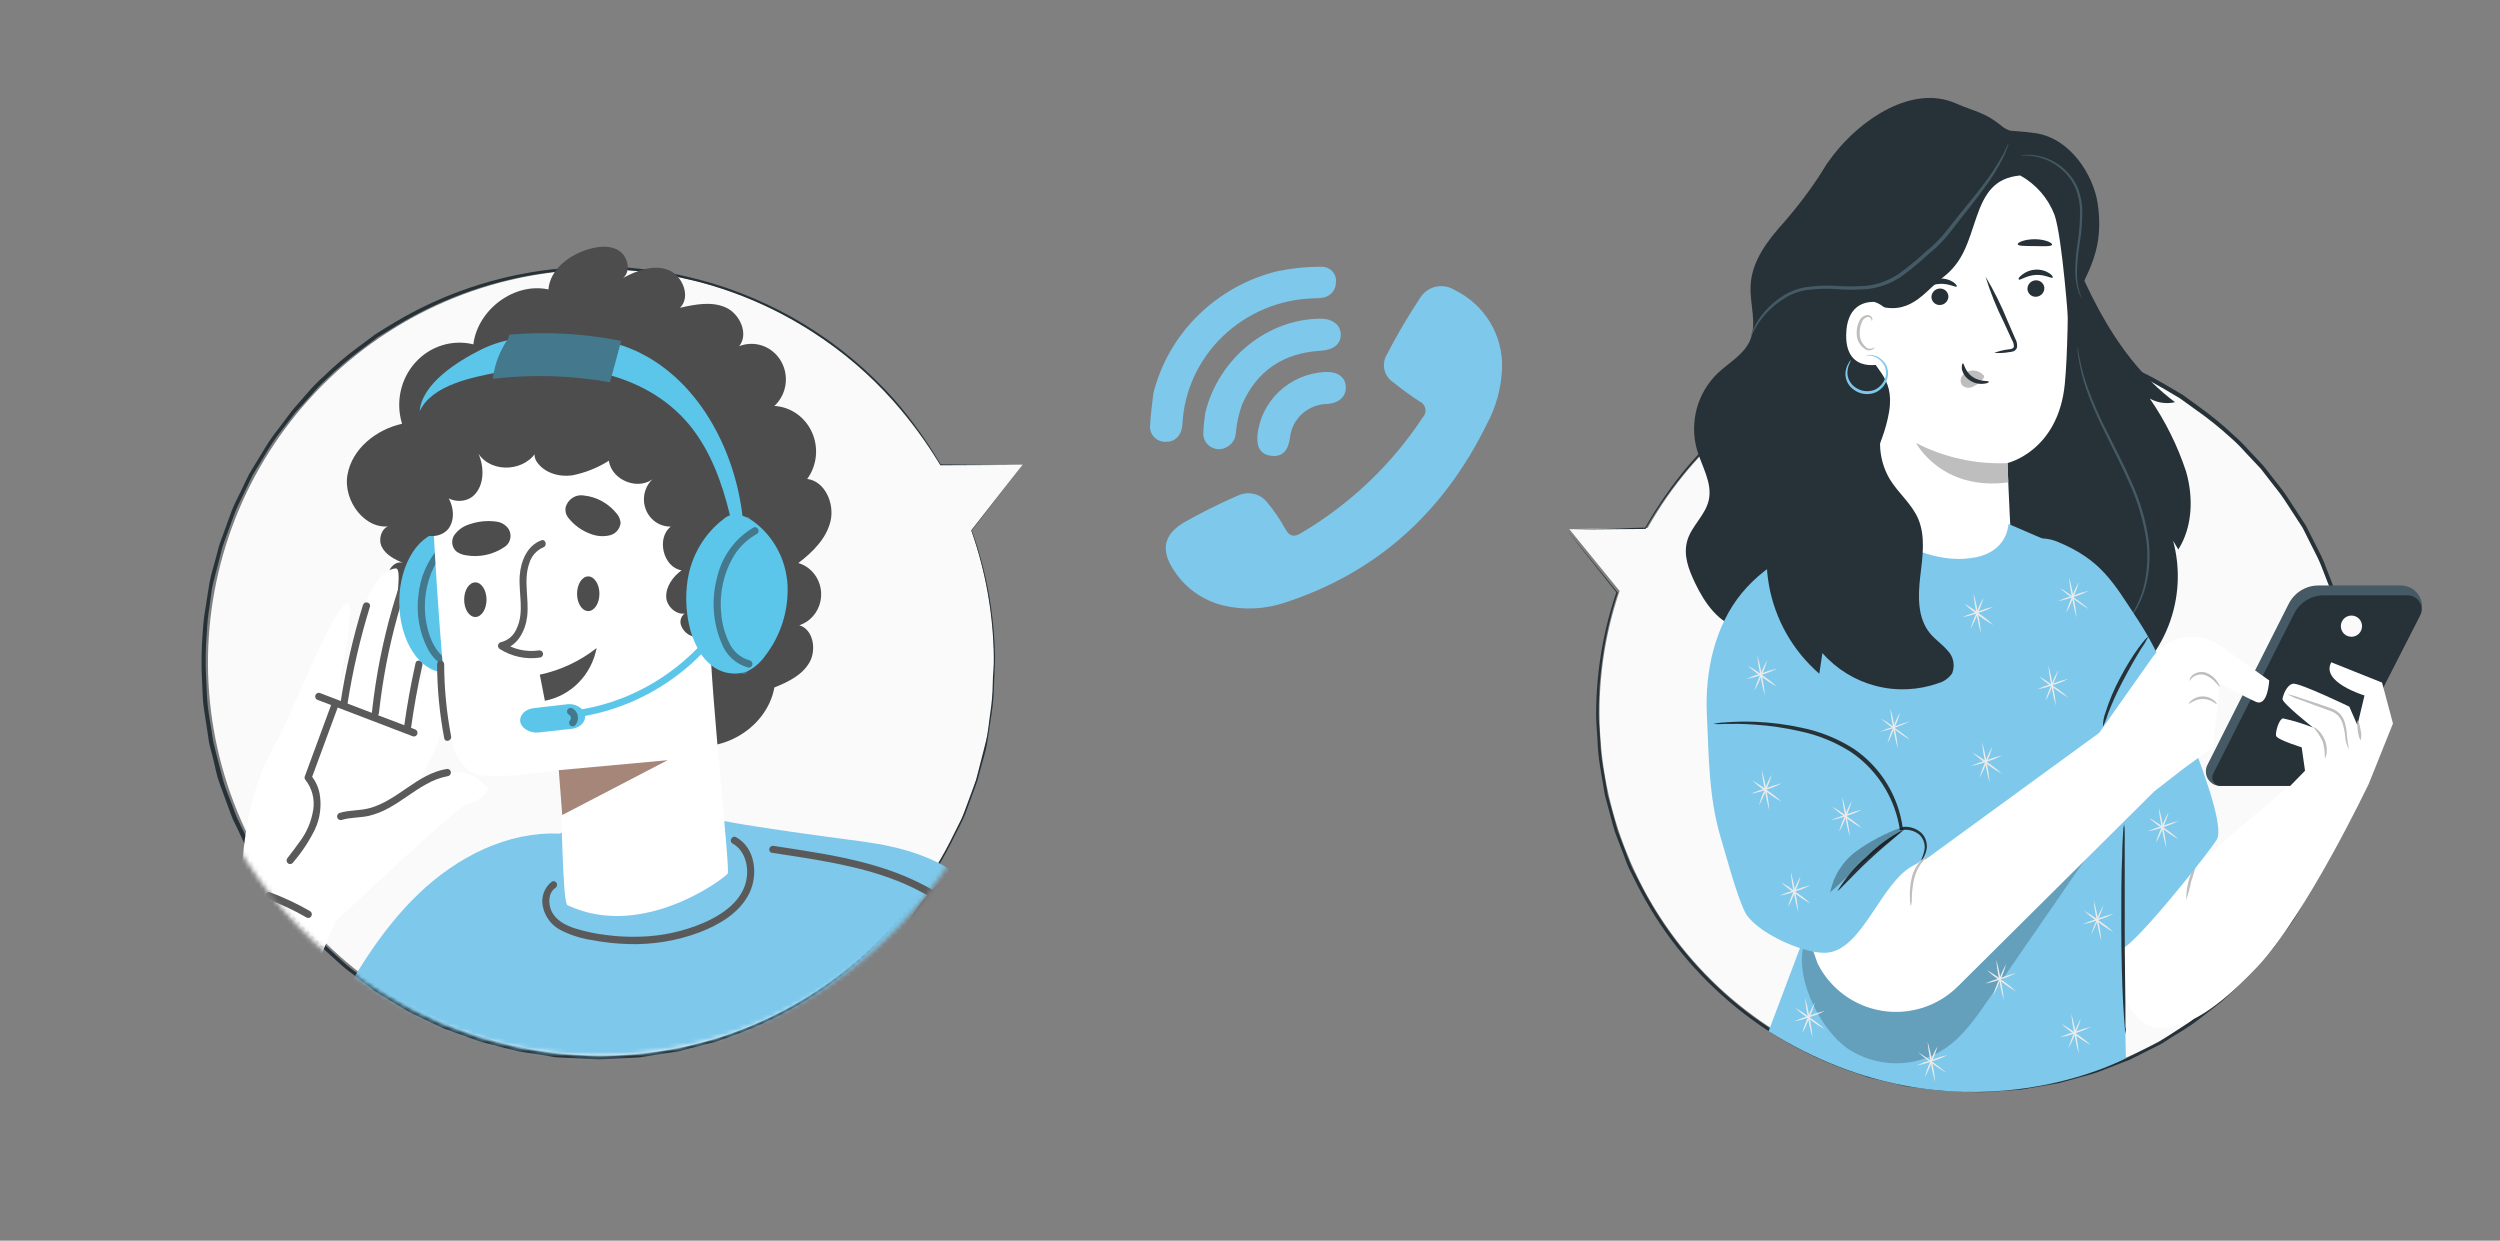 <svg width="536" height="266" viewBox="0 0 536 266" fill="none" xmlns="http://www.w3.org/2000/svg">
<rect x="0" y="0" width="536" height="266" fill="#808080" stroke="none"/>
<path d="M336.454 113.439L353.268 113.182C363.435 95.069 380.192 81.572 400.055 75.496C419.918 69.421 441.358 71.234 459.918 80.559C478.478 89.885 492.73 106.005 499.711 125.568C506.691 145.132 505.863 166.633 497.399 185.601C488.935 204.569 473.485 219.546 454.263 227.416C435.04 235.287 413.524 235.446 394.187 227.861C374.851 220.275 359.181 205.529 350.437 186.688C341.693 167.847 340.547 146.361 347.238 126.696L336.454 113.439Z" fill="#FAFAFA"/>
<path d="M335.983 113.727C336.61 114.511 339.733 118.415 346.623 127.093L346.552 126.983C343.687 135.391 342.22 144.212 342.208 153.094C342.192 154.901 342.415 156.746 342.498 158.645C342.558 160.593 342.751 162.535 343.075 164.458L344.094 170.53C344.647 172.552 345.19 174.619 345.769 176.741L346.25 178.381C346.434 178.905 346.632 179.42 346.84 179.949C347.236 180.98 347.637 182.047 348.034 183.077C348.43 184.108 348.816 185.243 349.304 186.292L350.883 189.443C355.729 199.069 362.439 207.636 370.622 214.648C378.806 221.66 388.3 226.976 398.555 230.29L400.685 231.014L402.867 231.547L407.271 232.588L408.385 232.86L409.523 233.018L411.803 233.313L416.508 233.885C418.055 233.953 419.607 233.998 421.182 234.048C422.756 234.098 424.321 234.253 425.898 234.126L430.65 233.809L433.039 233.641C433.839 233.551 434.631 233.387 435.427 233.26L440.203 232.44C441.008 232.336 441.801 232.159 442.574 231.913L444.938 231.255C446.569 230.761 448.125 230.453 449.675 229.894L454.353 228.083C455.129 227.774 455.922 227.492 456.688 227.17L458.926 226.048L463.428 223.785C464.8 222.893 466.255 221.947 467.713 221.097L469.853 219.706C470.567 219.242 471.163 218.718 471.905 218.177L475.968 215.028C477.233 213.972 478.496 212.702 479.763 211.527C482.291 209.138 484.664 206.591 486.87 203.901C487.956 202.57 488.945 201.088 489.987 199.689L491.528 197.555C492.059 196.839 492.481 196.018 492.907 195.292L495.585 190.702C496.393 189.122 497.084 187.482 497.851 185.871L498.983 183.437C499.324 182.61 499.574 181.764 499.875 180.905L501.617 175.869C502.073 174.167 502.452 172.437 502.876 170.717L503.491 168.15C503.674 167.29 503.729 166.414 503.866 165.544L504.567 160.346C504.755 158.623 504.725 156.866 504.809 155.133C504.95 151.692 504.843 148.245 504.488 144.82C504.379 143.118 504.153 141.425 503.812 139.755C503.469 138.026 503.27 136.398 502.921 134.751C502.573 133.103 502.002 131.444 501.589 129.878L500.909 127.451C500.65 126.662 500.319 125.882 500.033 125.112L498.221 120.433C497.59 118.891 496.767 117.474 496.053 115.986L494.943 113.799L494.393 112.712L493.724 111.683C492.832 110.311 491.94 108.939 491.048 107.566C490.197 106.203 489.257 104.896 488.234 103.657C487.232 102.356 486.27 101.146 485.304 99.9L482.062 96.445C481.023 95.274 479.909 94.173 478.728 93.146C476.482 91.044 474.103 89.089 471.605 87.294L467.914 84.618C466.624 83.836 465.325 83.099 464.031 82.34C454.17 76.613 443.203 73.048 431.859 71.883C426.64 71.385 421.388 71.344 416.162 71.76C413.644 72.09 411.145 72.269 408.746 72.813C407.536 73.054 406.34 73.226 405.165 73.521L401.696 74.429C386.239 78.767 372.42 87.6 361.993 99.807C358.48 103.973 355.363 108.456 352.681 113.2L352.805 113.119L335.985 113.55L352.815 113.405C355.529 108.714 358.663 104.279 362.18 100.154C372.607 88.092 386.366 79.38 401.728 75.111L405.184 74.211C406.345 73.925 407.541 73.753 408.669 73.566C411.054 73.031 413.53 72.846 416.035 72.526C421.22 72.136 426.429 72.192 431.604 72.693C442.879 73.869 453.774 77.434 463.564 83.151C464.835 83.906 466.134 84.643 467.4 85.42L471.065 88.055C473.568 89.82 475.958 91.742 478.22 93.808C479.384 94.827 480.48 95.921 481.501 97.083L484.716 100.497L487.614 104.235C488.623 105.466 489.554 106.758 490.402 108.104C491.294 109.476 492.186 110.848 493.024 112.138L493.684 113.153L494.226 114.226L495.313 116.409C496.026 117.897 496.85 119.314 497.481 120.856C498.112 122.397 498.688 123.975 499.306 125.525C499.592 126.296 499.923 127.076 500.164 127.837L500.826 130.237L502.146 135.06C502.53 136.762 502.725 138.353 503.023 140.013C503.361 141.668 503.582 143.343 503.687 145.028C504.015 148.399 504.098 151.789 503.937 155.172C503.858 156.883 503.892 158.617 503.695 160.327L502.908 165.601C502.775 166.449 502.711 167.311 502.528 168.171L501.918 170.715C501.512 172.404 501.125 174.12 500.674 175.799L498.959 180.817C498.663 181.654 498.413 182.5 498.094 183.331L496.981 185.734C496.227 187.336 495.541 188.954 494.733 190.533L492.079 195.069C491.617 195.799 491.235 196.593 490.719 197.3L489.182 199.411C488.14 200.811 487.152 202.293 486.065 203.624C483.878 206.286 481.529 208.81 479.032 211.183C477.811 212.308 476.644 213.515 475.269 214.643L471.261 217.756C470.547 218.22 469.987 218.799 469.237 219.267L467.11 220.65C465.737 221.542 464.365 222.434 462.911 223.379L458.491 225.589L456.281 226.693C455.523 227.029 454.73 227.311 453.982 227.602L449.395 229.373C447.818 229.95 446.27 230.272 444.717 230.735L442.381 231.375C441.613 231.613 440.828 231.79 440.032 231.907L435.292 232.723C434.51 232.841 433.732 232.995 432.941 233.1L430.579 233.249L425.872 233.576C424.304 233.717 422.745 233.54 421.197 233.531L416.573 233.354L412.018 232.743L409.774 232.445L408.637 232.286L407.532 232.028L403.155 230.97L400.973 230.436L398.866 229.717C388.693 226.437 379.272 221.172 371.148 214.226C363.024 207.28 356.359 198.791 351.539 189.251C351.002 188.214 350.478 187.169 349.964 186.137C349.449 185.105 349.103 184.002 348.675 182.953L347.467 179.834C347.269 179.319 347.085 178.795 346.877 178.266L346.397 176.626C345.822 174.54 345.265 172.482 344.698 170.469L343.665 164.464C343.336 162.55 343.141 160.616 343.083 158.674C342.987 156.785 342.754 154.984 342.761 153.164C342.738 149.777 342.93 146.392 343.337 143.029C343.975 137.606 345.156 132.26 346.864 127.073C339.82 118.339 336.623 114.502 335.983 113.727Z" fill="#263238"/>
<path d="M469.059 169.7L471.039 185.28L494.803 165.035L507.798 168.178C507.798 168.178 494.394 196.311 483.821 207.457C473.249 218.603 467.455 220.19 463.527 220.354C458.028 220.599 455.524 213.905 455.524 213.905L453.134 175.182L469.059 169.7Z" fill="white"/>
<path d="M470.941 184.871C469.471 187.305 468.701 190.097 468.716 192.94C469.174 191.619 469.54 190.268 469.812 188.897C470.281 187.583 470.659 186.238 470.941 184.871Z" fill="#BEBEBE"/>
<path d="M497.094 125.526H514.983C515.659 125.562 516.318 125.748 516.913 126.071C517.508 126.394 518.023 126.845 518.421 127.393C518.82 127.94 519.091 128.569 519.215 129.234C519.339 129.9 519.314 130.584 519.14 131.238L501.137 166.279C500.793 166.946 500.272 167.505 499.631 167.895C498.99 168.285 498.254 168.49 497.503 168.488H475.703C475.192 168.433 474.703 168.251 474.279 167.96C473.855 167.668 473.51 167.276 473.275 166.819C473.04 166.362 472.922 165.853 472.932 165.339C472.941 164.825 473.078 164.321 473.33 163.873L490.679 129.503C491.269 128.307 492.184 127.3 493.318 126.597C494.452 125.894 495.76 125.523 497.094 125.526Z" fill="#455A64"/>
<path d="M498.306 127.637H516.194C516.707 127.637 517.21 127.769 517.657 128.019C518.104 128.27 518.479 128.631 518.747 129.067C519.014 129.504 519.165 130.002 519.186 130.514C519.206 131.026 519.094 131.534 518.862 131.991L501.35 166.278C501.009 166.944 500.491 167.503 499.853 167.893C499.215 168.283 498.481 168.488 497.733 168.488H476.129C475.824 168.497 475.522 168.427 475.251 168.285C474.981 168.142 474.752 167.932 474.588 167.675C474.423 167.418 474.327 167.122 474.311 166.817C474.294 166.512 474.357 166.208 474.493 165.935L491.858 131.565C492.457 130.373 493.38 129.373 494.52 128.678C495.659 127.984 496.971 127.623 498.306 127.637Z" fill="#263238"/>
<path d="M499.828 141.991L510.711 146.345L513.052 155.117L507.798 168.21L488.567 171.009L494.198 165.248L493.477 160.223C493.477 160.223 488.109 158.587 487.978 157.719C487.847 156.852 488.633 154.151 489.468 154.021C491.667 154.499 493.823 155.156 495.916 155.985C495.916 155.985 489.255 150.715 489.369 149.863C489.484 149.012 490.27 146.852 491.612 146.59C492.954 146.328 503.69 151.5 503.69 151.5L505.425 155.477L506.947 149.111C506.947 149.111 497.471 146.263 499.828 141.991Z" fill="white"/>
<path d="M498.453 162.629C498.453 162.629 498.731 162.252 498.829 161.532C498.94 160.608 498.827 159.671 498.502 158.799C498.172 157.923 497.645 157.133 496.964 156.491C496.424 156.016 496.014 155.853 495.965 155.902C496.784 156.823 497.462 157.86 497.978 158.979C498.317 160.165 498.477 161.395 498.453 162.629Z" fill="#BEBEBE"/>
<path d="M503.625 160.665C503.432 159.719 503.29 158.763 503.199 157.801C503.157 156.728 502.97 155.665 502.643 154.642C502.432 154.031 502.091 153.473 501.645 153.006C501.142 152.512 500.539 152.133 499.877 151.893C497.275 150.944 494.967 150.256 493.2 149.634C492.293 149.285 491.356 149.022 490.401 148.849C491.249 149.325 492.142 149.714 493.069 150.011C494.705 150.649 497.111 151.484 499.615 152.417C500.224 152.625 500.782 152.96 501.252 153.399C501.653 153.823 501.965 154.324 502.168 154.871C502.494 155.854 502.708 156.869 502.807 157.899C502.855 158.873 503.135 159.822 503.625 160.665Z" fill="#BEBEBE"/>
<path d="M506.129 158.685C506.303 157.981 506.303 157.245 506.129 156.541C505.933 155.379 505.655 154.462 505.507 154.495C505.36 154.528 505.376 155.477 505.507 156.639C505.638 157.801 505.982 158.718 506.129 158.685Z" fill="#BEBEBE"/>
<path d="M504.149 136.524C505.405 136.524 506.424 135.506 506.424 134.25C506.424 132.993 505.405 131.975 504.149 131.975C502.893 131.975 501.874 132.993 501.874 134.25C501.874 135.506 502.893 136.524 504.149 136.524Z" fill="#FAFAFA"/>
<path d="M439.616 42.041C445.622 58.407 452.316 75.772 466.326 86.23C464.493 86.653 462.567 86.379 460.925 85.461C464.227 90.252 466.833 95.487 468.666 101.009C470.303 106.59 470.107 112.924 467.03 117.817C466.67 117.195 466.293 116.573 465.917 115.951C467.54 121.972 467.192 128.353 464.924 134.161C462.656 139.97 458.588 144.899 453.315 148.226C448.699 151.008 442.546 152.367 438.045 149.421C434.608 147.195 432.988 143.103 431.58 139.274L403.904 64.708C401.335 57.769 398.733 50.437 399.993 43.137C400.725 38.989 402.672 35.151 405.587 32.111C408.502 29.07 412.255 26.963 416.368 26.057C420.482 25.151 424.772 25.486 428.695 27.02C432.618 28.555 435.998 31.219 438.405 34.676" fill="#263238"/>
<path d="M455.672 133.693C455.672 133.693 455.835 133.546 456.13 133.235C456.54 132.772 456.922 132.286 457.275 131.778C458.569 129.893 459.517 127.792 460.074 125.575C460.892 122.279 461.081 118.859 460.631 115.493C460.022 111.425 458.854 107.459 457.161 103.71C455.41 99.667 453.446 95.985 451.76 92.58C450.226 89.597 448.871 86.526 447.701 83.382C446.915 81.253 446.302 79.064 445.868 76.836C445.557 75.199 445.475 74.381 445.426 74.381C445.401 74.598 445.401 74.818 445.426 75.035C445.426 75.461 445.541 76.067 445.655 76.869C446.012 79.094 446.56 81.284 447.292 83.415C448.425 86.59 449.759 89.689 451.285 92.695C452.922 96.115 454.902 99.814 456.637 103.824C458.33 107.558 459.503 111.506 460.123 115.559C460.598 118.869 460.448 122.238 459.681 125.493C459.16 127.687 458.275 129.778 457.063 131.68C456.244 133.022 455.622 133.66 455.672 133.693Z" fill="#455A64"/>
<path d="M421.236 32.794C427.211 33.072 432.85 35.639 436.982 39.963C441.114 44.288 443.423 50.037 443.429 56.018C443.429 65.658 443.298 76.132 442.693 82.335C441.269 96.787 430.402 99.275 430.402 99.275C430.402 99.275 430.745 108.243 431.22 116.77C431.678 124.954 425.017 132.024 416.343 132.728C407.767 133.415 400.402 127.523 399.813 119.504L396.9 57.131C396.748 53.895 397.274 50.663 398.443 47.641C399.612 44.62 401.4 41.876 403.691 39.585C405.981 37.294 408.725 35.507 411.747 34.337C414.768 33.168 418 32.642 421.236 32.794Z" fill="white"/>
<path d="M438.306 61.648C438.339 62.123 438.187 62.592 437.882 62.958C437.577 63.324 437.143 63.558 436.669 63.612C436.438 63.644 436.202 63.629 435.977 63.569C435.751 63.508 435.539 63.403 435.355 63.26C435.17 63.117 435.016 62.938 434.902 62.734C434.788 62.53 434.715 62.305 434.689 62.073C434.652 61.597 434.803 61.126 435.108 60.759C435.414 60.392 435.851 60.159 436.326 60.109C436.557 60.079 436.792 60.096 437.016 60.157C437.241 60.218 437.452 60.324 437.636 60.466C437.82 60.609 437.974 60.787 438.089 60.99C438.204 61.193 438.278 61.416 438.306 61.648Z" fill="#263238"/>
<path d="M440.09 59.52C439.877 59.782 438.453 58.833 436.457 58.947C434.46 59.062 433.085 60.158 432.856 59.929C432.627 59.7 432.954 59.373 433.56 58.882C434.383 58.239 435.382 57.862 436.424 57.801C437.45 57.741 438.469 58.005 439.337 58.554C439.976 58.963 440.205 59.373 440.09 59.52Z" fill="#263238"/>
<path d="M417.734 63.415C417.766 63.891 417.614 64.36 417.309 64.726C417.005 65.092 416.57 65.326 416.097 65.379C415.864 65.411 415.626 65.396 415.398 65.335C415.17 65.274 414.957 65.168 414.771 65.023C414.585 64.878 414.43 64.697 414.315 64.492C414.199 64.286 414.127 64.059 414.1 63.825C414.072 63.352 414.226 62.887 414.531 62.525C414.835 62.162 415.267 61.931 415.737 61.877C415.97 61.845 416.206 61.859 416.433 61.92C416.66 61.98 416.872 62.085 417.058 62.228C417.244 62.371 417.399 62.55 417.515 62.754C417.631 62.958 417.706 63.182 417.734 63.415Z" fill="#263238"/>
<path d="M419.518 61.435C419.305 61.68 417.881 60.748 415.884 60.862C413.888 60.977 412.513 62.057 412.284 61.828C412.055 61.599 412.382 61.288 412.988 60.78C413.809 60.137 414.81 59.765 415.852 59.716C416.878 59.656 417.897 59.92 418.765 60.469C419.387 60.895 419.632 61.32 419.518 61.435Z" fill="#263238"/>
<path d="M427.553 75.657C428.576 75.272 429.643 75.014 430.728 74.888C431.236 74.888 431.71 74.675 431.776 74.332C431.788 73.809 431.64 73.295 431.35 72.859C430.794 71.664 430.221 70.42 429.632 69.111C428.048 65.952 426.728 62.668 425.688 59.291C427.512 62.331 429.094 65.511 430.417 68.8L432.054 72.581C432.409 73.17 432.542 73.866 432.431 74.544C432.366 74.726 432.262 74.89 432.126 75.026C431.991 75.162 431.826 75.266 431.645 75.33C431.369 75.418 431.083 75.473 430.794 75.494C429.725 75.688 428.636 75.743 427.553 75.657Z" fill="#263238"/>
<path d="M430.45 99.291C423.641 99.584 416.873 98.101 410.811 94.986C410.811 94.986 416.244 105.346 430.565 103.415L430.45 99.291Z" fill="#BEBEBE"/>
<path d="M412.971 55.936C413.2 56.28 414.608 55.691 416.441 55.298C418.274 54.905 419.714 54.807 419.845 54.382C419.976 53.956 418.208 53.367 416.113 53.858C414.018 54.349 412.758 55.625 412.971 55.936Z" fill="#263238"/>
<path d="M432.611 52.385C432.709 52.794 434.345 52.729 436.277 52.761C438.208 52.794 439.845 52.876 439.959 52.467C440.074 52.058 438.453 51.305 436.293 51.288C434.133 51.272 432.463 51.992 432.611 52.385Z" fill="#263238"/>
<path d="M376.507 120.616C376.507 120.616 381.597 110.518 378.422 101.435C375.247 92.351 376.474 85.576 381.04 82.008C384.314 79.504 384.657 75.363 384.314 72.106C383.744 66.657 383.865 61.158 384.674 55.74C385.95 47.9 388.242 39.553 392.939 33.399C399.06 25.396 410.14 18.08 419.354 22.172C423.626 24.07 425.803 23.956 430.271 27.966C430.271 27.966 434.379 28.228 436.539 28.571C444.018 29.733 448.847 37.72 449.73 43.563C451.743 57.082 444.297 60.944 443.527 70.142C443.527 70.142 442.185 50.961 440.483 46.051C439.099 42.465 436.498 39.482 433.135 37.622C427.619 38.129 425.524 41.403 423.724 46.656C421.924 51.91 420.974 56.067 416.588 59.455C412.448 62.646 409.469 68.031 401.858 65.33C400.48 68.158 399.956 71.326 400.353 74.446C401.171 79.111 406.343 80.388 405.017 88.309C403.692 96.23 398.88 102.679 399.027 105.641" fill="#263238"/>
<path d="M425.18 80.387C424.841 80.019 424.414 79.743 423.938 79.585C423.463 79.427 422.955 79.394 422.463 79.487C422.103 79.545 421.758 79.674 421.448 79.868C421.139 80.062 420.872 80.317 420.663 80.616C420.467 80.906 420.362 81.248 420.362 81.598C420.362 81.948 420.467 82.29 420.663 82.58C420.948 82.856 421.309 83.041 421.7 83.111C422.09 83.181 422.493 83.133 422.856 82.973C423.61 82.644 424.29 82.165 424.853 81.566C425.026 81.415 425.176 81.238 425.295 81.042C425.351 80.951 425.381 80.846 425.381 80.739C425.381 80.632 425.351 80.527 425.295 80.436" fill="#BEBEBE"/>
<path d="M420.843 77.884C421.104 77.884 421.252 79.619 422.856 80.764C424.46 81.91 426.358 81.583 426.391 81.828C426.424 82.074 425.998 82.204 425.196 82.286C424.152 82.377 423.11 82.099 422.25 81.501C421.408 80.939 420.821 80.069 420.613 79.079C420.564 78.342 420.728 77.884 420.843 77.884Z" fill="#263238"/>
<path d="M391.941 34.758C389.229 39.197 386.158 43.406 382.759 47.344C379.142 51.337 375.509 55.92 375.329 61.321C375.132 65.249 376.769 69.389 375.198 72.99C373.872 76.067 370.631 77.769 368.193 80.093C366.077 82.164 364.555 84.763 363.784 87.621C363.012 90.479 363.02 93.491 363.807 96.345C364.854 99.978 367.178 103.53 366.36 107.212C365.64 110.485 362.677 112.728 361.761 115.886C360.844 119.045 362.055 122.106 363.397 124.937C365.46 129.274 368.52 133.726 373.217 134.757C374.825 135.043 376.476 134.987 378.061 134.592C379.645 134.197 381.129 133.472 382.415 132.466C384.923 130.424 386.97 127.875 388.422 124.986C391.46 119.485 393.337 113.419 393.937 107.163C394.657 99.7 393.528 92.204 392.792 84.741C391.458 71.053 391.458 57.267 392.792 43.579C393.119 40.306 394.428 37.033 391.941 34.774" fill="#263238"/>
<path d="M405.083 67.392C405.083 66.443 402.579 64.708 401.63 64.725C399.42 64.725 395.885 65.805 395.819 71.861C395.738 80.535 404.003 77.998 404.003 77.752C404.642 74.334 405.003 70.869 405.083 67.392Z" fill="white"/>
<path d="M401.908 74.446C401.908 74.446 401.76 74.545 401.498 74.659C401.136 74.802 400.732 74.802 400.369 74.659C399.824 74.29 399.386 73.784 399.099 73.193C398.812 72.601 398.685 71.944 398.733 71.288C398.711 70.543 398.862 69.803 399.174 69.127C399.25 68.853 399.395 68.604 399.596 68.403C399.796 68.202 400.046 68.057 400.32 67.982C400.492 67.931 400.677 67.944 400.839 68.019C401.002 68.095 401.132 68.227 401.204 68.391C401.254 68.534 401.287 68.682 401.302 68.833C401.302 68.833 401.498 68.685 401.433 68.325C401.387 68.11 401.265 67.918 401.089 67.785C400.974 67.692 400.84 67.623 400.696 67.584C400.552 67.544 400.402 67.535 400.255 67.556C399.888 67.611 399.544 67.763 399.256 67.996C398.968 68.229 398.748 68.535 398.618 68.882C398.248 69.629 398.063 70.454 398.078 71.288C398.024 72.059 398.2 72.828 398.585 73.499C398.97 74.169 399.545 74.71 400.238 75.052C400.471 75.122 400.717 75.14 400.958 75.103C401.199 75.066 401.428 74.976 401.629 74.839C401.891 74.643 401.94 74.446 401.908 74.446Z" fill="#BEBEBE"/>
<path d="M446.293 64.054C446.173 63.558 446.02 63.072 445.835 62.597C445.471 61.269 445.289 59.898 445.294 58.522C445.333 56.471 445.519 54.425 445.851 52.401C446.291 49.9 446.488 47.362 446.44 44.823C446.373 43.492 446.125 42.176 445.704 40.911C445.294 39.723 444.679 38.615 443.887 37.638C442.56 36.006 440.835 34.744 438.879 33.972C437.565 33.455 436.166 33.188 434.754 33.187C434.377 33.188 433.999 33.215 433.625 33.268C433.49 33.272 433.357 33.299 433.232 33.35C433.232 33.35 433.773 33.35 434.754 33.35C436.129 33.423 437.48 33.733 438.748 34.267C440.622 35.056 442.266 36.306 443.527 37.9C444.284 38.824 444.866 39.877 445.245 41.01C445.652 42.232 445.889 43.504 445.949 44.79C445.993 47.295 445.812 49.798 445.409 52.27C445.092 54.317 444.933 56.385 444.934 58.456C444.976 59.862 445.213 61.256 445.638 62.597C445.818 63.055 445.998 63.399 446.096 63.645C446.14 63.79 446.206 63.928 446.293 64.054Z" fill="#455A64"/>
<path d="M396.849 77.147C396.624 77.362 396.441 77.617 396.309 77.9C395.865 78.634 395.638 79.48 395.655 80.338C395.69 80.993 395.879 81.63 396.206 82.199C396.533 82.767 396.989 83.251 397.537 83.611C398.186 84.075 398.942 84.368 399.734 84.462C400.527 84.557 401.33 84.45 402.07 84.151C402.818 83.824 403.465 83.302 403.943 82.64C404.421 81.978 404.712 81.2 404.787 80.387C404.848 79.691 404.724 78.991 404.427 78.358C404.155 77.823 403.769 77.354 403.298 76.983C402.628 76.429 401.794 76.112 400.925 76.083C400.612 76.059 400.298 76.11 400.008 76.23C400.008 76.23 400.352 76.23 400.925 76.23C401.722 76.321 402.472 76.659 403.069 77.196C403.517 77.569 403.868 78.045 404.09 78.584C404.313 79.123 404.4 79.708 404.345 80.289C404.256 80.992 403.991 81.661 403.573 82.234C403.155 82.806 402.598 83.263 401.956 83.562C401.292 83.826 400.574 83.924 399.863 83.847C399.153 83.77 398.472 83.52 397.881 83.12C397.385 82.806 396.968 82.383 396.659 81.884C396.35 81.385 396.158 80.823 396.097 80.24C396.049 79.434 396.207 78.628 396.555 77.9C396.677 77.658 396.775 77.406 396.849 77.147Z" fill="#7DC8EB"/>
<path d="M375.41 72.237C375.415 71.985 375.465 71.735 375.557 71.501C375.771 70.799 376.062 70.124 376.424 69.487C377.781 67.17 379.644 65.189 381.874 63.694C383.419 62.627 385.179 61.911 387.03 61.599C389.129 61.263 391.258 61.153 393.38 61.271C395.668 61.451 397.966 61.451 400.254 61.271C402.67 60.97 404.984 60.113 407.013 58.767C409.015 57.324 410.928 55.761 412.742 54.087C414.542 52.65 416.163 51.001 417.57 49.177C420.303 45.658 422.905 42.63 424.918 39.979C426.565 37.884 428.042 35.662 429.337 33.334C430.205 31.697 430.548 30.715 430.614 30.732C430.596 30.986 430.535 31.235 430.434 31.468C430.216 32.158 429.948 32.831 429.632 33.481C428.459 35.872 427.061 38.147 425.458 40.273C423.511 43.007 420.941 46.083 418.273 49.586C416.845 51.442 415.196 53.118 413.363 54.578C411.529 56.291 409.588 57.887 407.553 59.357C405.414 60.767 402.977 61.664 400.434 61.975C398.102 62.155 395.761 62.155 393.429 61.975C391.365 61.841 389.292 61.918 387.243 62.204C385.489 62.487 383.815 63.14 382.333 64.119C380.127 65.529 378.247 67.393 376.817 69.586C376.297 70.441 375.827 71.326 375.41 72.237Z" fill="#455A64"/>
<path d="M422.054 131.974C425.18 122.4 432.823 112.662 441.203 116.181C450.614 120.076 453.134 124.986 458.257 132.727C463.379 140.469 466.522 149.208 469.599 157.915C470.81 161.32 477.127 176.917 475.278 180.01C473.641 182.694 457.815 202.678 454.787 203.479C447.013 205.558 446.604 176.737 438.682 178.21C435.507 178.799 432.021 179.29 429.206 177.702C425.638 175.673 424.558 171.156 423.822 167.13C421.203 153.011 418.595 138.887 415.999 124.757" fill="#7DC8EB"/>
<path d="M430.63 112.335L442.922 117.638C449.125 122.548 450.876 130.894 450.663 138.783L455.377 204.249L455.786 226.884C455.786 226.884 419.616 246.523 379.191 221.09L385.917 203.251L373.675 160.698C372.808 154.479 372.268 141.614 373.888 135.493C378.045 119.831 389.158 115.134 400.582 111.991C400.582 111.991 412.038 121.582 423.135 119.553C423.135 119.553 429.943 118.931 430.63 112.335Z" fill="#7DC8EB"/>
<g opacity="0.2">
<path d="M447.536 183.578L426.26 214.396C423.494 218.405 420.614 222.579 416.44 225.165C413.413 227.034 409.918 228.006 406.36 227.969C402.803 227.931 399.329 226.885 396.342 224.952C390.45 221.008 385.197 210.451 386.522 203.463C386.67 202.628 389.485 204.167 389.485 204.167C389.971 203.733 390.565 203.439 391.204 203.315C391.844 203.191 392.505 203.242 393.118 203.463C394.333 203.922 395.5 204.498 396.604 205.181C403.282 208.733 411.759 206.818 418.028 202.595C424.296 198.373 428.879 192.154 433.674 186.327C435.277 184.02 437.462 182.179 440.008 180.992C442.643 180.026 446.113 180.812 447.225 183.365" fill="black"/>
</g>
<path d="M410.892 177.113L412.774 184.314L450.057 157.129L461.514 140.894C463.047 138.725 465.356 137.231 467.962 136.72C469.327 136.442 470.734 136.443 472.099 136.725C473.463 137.006 474.756 137.561 475.9 138.357L486.522 145.886C486.522 145.886 486.243 151.614 483.658 150.468C481.072 149.323 475.916 146.459 475.916 146.459L474.476 160.19L468.175 164.773L461.857 169.683L419.747 211.499C417.638 213.591 415.063 215.154 412.234 216.059C409.405 216.964 406.402 217.187 403.47 216.708C400.538 216.229 397.762 215.062 395.368 213.303C392.974 211.544 391.031 209.243 389.698 206.589L383.511 188.913L410.892 177.113Z" fill="white"/>
<path d="M413.708 183.283C413.079 183.436 412.509 183.772 412.071 184.249C411.004 185.311 410.251 186.648 409.894 188.111C409.548 189.552 409.41 191.034 409.485 192.514C409.464 193.121 409.535 193.729 409.698 194.314C409.849 193.727 409.915 193.12 409.894 192.514C409.926 191.081 410.107 189.654 410.434 188.259C410.78 186.882 411.441 185.604 412.366 184.527C413.151 183.709 413.757 183.365 413.708 183.283Z" fill="#BEBEBE"/>
<path d="M475.949 147.26C475.949 147.26 475.835 146.769 475.393 146.147C474.82 145.278 473.991 144.609 473.02 144.233C472.511 144.06 471.966 144.022 471.439 144.122C470.911 144.223 470.418 144.458 470.008 144.805C469.403 145.395 469.419 145.967 469.485 145.967C469.55 145.967 469.697 145.526 470.27 145.116C470.643 144.864 471.068 144.701 471.513 144.638C471.959 144.576 472.412 144.616 472.84 144.756C473.708 145.113 474.477 145.675 475.082 146.393C475.573 146.933 475.884 147.309 475.949 147.26Z" fill="#BEBEBE"/>
<path d="M469.271 150.926C469.271 150.926 469.615 150.73 470.122 150.435C470.779 150.071 471.515 149.874 472.266 149.863C473.019 149.875 473.757 150.077 474.41 150.452C474.917 150.746 475.212 151.008 475.261 150.943C475.31 150.877 475.147 150.534 474.639 150.124C473.969 149.593 473.138 149.304 472.282 149.306C471.423 149.292 470.584 149.575 469.909 150.108C469.402 150.517 469.222 150.877 469.271 150.926Z" fill="#BEBEBE"/>
<path d="M396.392 112.858C387.996 116.361 379.256 120.125 373.479 127.114C367.701 134.102 365.508 143.906 365.95 153.12C366.392 162.334 366.326 170.943 368.978 179.781C370.025 183.234 372.251 191.679 374.084 195.476C376.245 199.797 386.424 204.412 391.302 204.281C399.338 204.085 403.184 188.946 410.434 185.46C413.347 184.069 417.848 177.964 419.174 175.035C420.81 171.303 415.9 164.216 414.117 160.534L395.311 121.713" fill="#7DC8EB"/>
<path d="M411.924 184.479C411.954 184.234 412.026 183.996 412.137 183.775C412.408 183.139 412.585 182.466 412.66 181.778C412.68 181.252 412.588 180.728 412.39 180.24C412.193 179.752 411.894 179.311 411.515 178.947C410.974 178.509 410.342 178.196 409.666 178.032C408.989 177.868 408.285 177.856 407.603 177.997H407.292V177.67C406.811 174.675 405.779 171.795 404.248 169.176C402.425 166.021 399.913 163.318 396.899 161.271C393.552 159.123 389.842 157.604 385.95 156.787C382.774 156.058 379.545 155.582 376.294 155.363C373.512 155.166 371.253 155.183 369.747 155.215C368.941 155.279 368.131 155.279 367.325 155.215C368.113 155.022 368.92 154.912 369.731 154.888C371.947 154.707 374.171 154.663 376.392 154.757C379.696 154.889 382.982 155.31 386.212 156.017C390.208 156.82 394.02 158.357 397.456 160.551C400.31 162.497 402.72 165.023 404.531 167.965C406.342 170.906 407.511 174.197 407.963 177.621L407.603 177.343C408.372 177.204 409.162 177.243 409.913 177.456C410.665 177.668 411.358 178.05 411.94 178.57C412.363 178.997 412.686 179.511 412.887 180.077C413.088 180.643 413.162 181.246 413.102 181.844C412.99 182.557 412.752 183.244 412.398 183.873C412.274 184.099 412.114 184.304 411.924 184.479Z" fill="#263238"/>
<path d="M393.97 190.975C395.667 188.236 397.776 185.774 400.222 183.676C402.48 181.382 405.087 179.459 407.947 177.98C408.094 178.177 404.673 180.714 400.811 184.314C396.948 187.915 394.166 191.139 393.97 190.975Z" fill="#263238"/>
<g opacity="0.3">
<path d="M407.57 177.44C404.185 178.664 400.985 180.349 398.061 182.449C395.117 184.581 393.093 187.751 392.398 191.319L395.508 188.488C399.524 184.619 403.83 181.062 408.388 177.85" fill="black"/>
</g>
<path d="M450.876 155.837C450.862 154.757 451.057 153.684 451.448 152.678C452.222 150.211 453.225 147.822 454.444 145.542C457.226 140.158 460.352 136.328 460.581 136.541C460.108 137.493 459.561 138.407 458.944 139.274C457.93 140.911 456.571 143.284 455.18 145.935C454.002 148.167 452.948 150.462 452.021 152.809C451.718 153.846 451.335 154.859 450.876 155.837Z" fill="#263238"/>
<path d="M455.786 221.679C455.619 221.104 455.531 220.509 455.524 219.911C455.426 218.782 455.311 217.129 455.196 215.099C454.984 211.04 454.82 205.41 454.804 199.207C454.787 193.005 454.804 187.375 455 183.316C455 181.286 455.131 179.633 455.196 178.504C455.191 177.908 455.263 177.314 455.409 176.736C455.517 177.319 455.561 177.912 455.54 178.504C455.54 179.83 455.54 181.433 455.54 183.414C455.54 187.685 455.54 193.234 455.54 199.289C455.54 205.345 455.655 210.893 455.687 215.165C455.687 217.047 455.687 218.651 455.687 219.976C455.782 220.539 455.815 221.109 455.786 221.679Z" fill="#263238"/>
<path d="M440.794 151.319C440.377 149.913 440.055 148.481 439.828 147.031C439.511 145.602 439.292 144.153 439.173 142.694C439.584 144.101 439.901 145.534 440.123 146.982C440.449 148.41 440.673 149.86 440.794 151.319Z" fill="#EBEBEB"/>
<path d="M443.446 145.525C442.406 146.088 441.308 146.538 440.173 146.867C439.08 147.291 437.944 147.593 436.785 147.768C437.848 147.297 438.942 146.898 440.058 146.573C441.165 146.156 442.296 145.806 443.446 145.525Z" fill="#EBEBEB"/>
<path d="M438.568 150.272C438.881 149.115 439.292 147.987 439.795 146.9C440.211 145.769 440.72 144.674 441.317 143.627C440.983 144.747 440.567 145.841 440.074 146.9C439.665 148.064 439.162 149.191 438.568 150.272Z" fill="#EBEBEB"/>
<path d="M443.413 149.536C442.271 148.897 441.177 148.175 440.14 147.376C439.07 146.652 438.058 145.848 437.112 144.97C438.229 145.608 439.296 146.33 440.303 147.13C441.405 147.845 442.445 148.649 443.413 149.536Z" fill="#EBEBEB"/>
<path d="M450.516 201.679C450.102 200.279 449.785 198.851 449.567 197.407C449.25 195.978 449.026 194.529 448.896 193.07C449.312 194.477 449.635 195.909 449.862 197.358C450.178 198.782 450.397 200.226 450.516 201.679Z" fill="#EBEBEB"/>
<path d="M453.167 195.886C452.129 196.454 451.031 196.904 449.893 197.228C448.799 197.652 447.664 197.959 446.505 198.144C447.571 197.68 448.664 197.281 449.779 196.95C450.887 196.531 452.018 196.176 453.167 195.886Z" fill="#EBEBEB"/>
<path d="M448.273 200.648C448.597 199.492 449.013 198.365 449.517 197.276C449.922 196.143 450.426 195.048 451.023 194.003C450.28 196.254 449.36 198.443 448.273 200.55V200.648Z" fill="#EBEBEB"/>
<path d="M453.134 199.847C451.988 199.214 450.893 198.491 449.861 197.686C448.791 196.963 447.779 196.158 446.833 195.28C447.979 195.913 449.074 196.635 450.106 197.441C451.176 198.164 452.188 198.968 453.134 199.847Z" fill="#EBEBEB"/>
<path d="M464.46 181.778C464.046 180.377 463.729 178.95 463.511 177.506C463.185 176.078 462.961 174.629 462.84 173.169C463.255 174.57 463.578 175.997 463.805 177.441C464.121 178.87 464.34 180.319 464.46 181.778Z" fill="#EBEBEB"/>
<path d="M467.111 175.984C466.071 176.549 464.974 176.999 463.838 177.326C462.745 177.75 461.609 178.052 460.45 178.227C461.515 177.766 462.608 177.373 463.723 177.048C464.827 176.618 465.959 176.263 467.111 175.984Z" fill="#EBEBEB"/>
<path d="M462.218 180.746C462.531 179.59 462.941 178.462 463.445 177.375C463.86 176.243 464.369 175.148 464.967 174.102C464.644 175.257 464.228 176.384 463.724 177.473C463.319 178.606 462.815 179.701 462.218 180.746Z" fill="#EBEBEB"/>
<path d="M467.078 179.929C465.932 179.296 464.837 178.574 463.805 177.768C462.738 177.047 461.726 176.249 460.777 175.379C461.925 176.009 463.02 176.731 464.05 177.539C465.117 178.26 466.129 179.059 467.078 179.929Z" fill="#EBEBEB"/>
<path d="M445.229 132.433C444.814 131.032 444.491 129.605 444.264 128.161C443.947 126.732 443.728 125.283 443.609 123.824C444.024 125.23 444.341 126.663 444.558 128.112C444.884 129.535 445.108 130.979 445.229 132.433Z" fill="#EBEBEB"/>
<path d="M447.864 126.623C446.828 127.194 445.729 127.644 444.591 127.965C443.493 128.378 442.359 128.685 441.203 128.882C442.266 128.411 443.36 128.012 444.476 127.687C445.584 127.267 446.715 126.912 447.864 126.623Z" fill="#EBEBEB"/>
<path d="M442.987 131.402C443.3 130.245 443.711 129.117 444.214 128.03C444.629 126.898 445.138 125.803 445.736 124.757C445.404 125.909 444.988 127.036 444.493 128.128C444.079 129.258 443.576 130.353 442.987 131.402Z" fill="#EBEBEB"/>
<path d="M447.832 130.599C446.714 129.961 445.648 129.239 444.64 128.439C443.571 127.716 442.559 126.911 441.612 126.033C442.732 126.692 443.799 127.436 444.804 128.259C445.874 128.956 446.887 129.739 447.832 130.599Z" fill="#EBEBEB"/>
<path d="M426.588 167.751C426.172 166.35 425.85 164.923 425.622 163.48C425.305 162.051 425.086 160.602 424.967 159.143C425.382 160.543 425.699 161.97 425.917 163.414C426.232 164.844 426.457 166.293 426.588 167.751Z" fill="#EBEBEB"/>
<path d="M429.223 161.958C428.185 162.526 427.087 162.976 425.949 163.3C424.853 163.717 423.718 164.024 422.562 164.217C423.628 163.753 424.721 163.354 425.835 163.022C426.94 162.594 428.072 162.239 429.223 161.958Z" fill="#EBEBEB"/>
<path d="M424.427 166.721C424.74 165.564 425.151 164.437 425.655 163.349C426.068 162.22 426.572 161.125 427.16 160.076C426.847 161.233 426.437 162.361 425.933 163.448C425.52 164.577 425.016 165.672 424.427 166.721Z" fill="#EBEBEB"/>
<path d="M429.19 165.902C428.051 165.258 426.958 164.536 425.917 163.742C424.852 163.012 423.84 162.208 422.889 161.336C424.036 161.969 425.13 162.691 426.162 163.496C427.236 164.214 428.249 165.018 429.19 165.902Z" fill="#EBEBEB"/>
<path d="M429.616 214.412C429.201 213.011 428.878 211.584 428.651 210.141C428.335 208.712 428.116 207.263 427.996 205.804C428.41 207.204 428.728 208.631 428.945 210.075C429.272 211.503 429.496 212.953 429.616 214.412Z" fill="#EBEBEB"/>
<path d="M432.251 208.619C431.21 209.179 430.113 209.629 428.978 209.961C427.89 210.384 426.76 210.686 425.606 210.861C426.672 210.401 427.765 210.007 428.88 209.683C429.979 209.254 431.105 208.899 432.251 208.619Z" fill="#EBEBEB"/>
<path d="M427.374 213.365C427.684 212.207 428.094 211.079 428.601 209.993C429.014 208.863 429.518 207.769 430.107 206.72C429.794 207.876 429.383 209.004 428.879 210.091C428.462 211.219 427.959 212.314 427.374 213.365Z" fill="#EBEBEB"/>
<path d="M432.217 212.563C431.1 211.925 430.033 211.203 429.026 210.403C427.953 209.685 426.94 208.88 425.998 207.997C427.14 208.636 428.234 209.358 429.271 210.157C430.312 210.884 431.297 211.688 432.217 212.563Z" fill="#EBEBEB"/>
<path d="M445.704 225.934C445.288 224.528 444.971 223.096 444.755 221.646C444.429 220.223 444.204 218.78 444.083 217.325C444.499 218.726 444.821 220.153 445.049 221.597C445.366 223.026 445.585 224.475 445.704 225.934Z" fill="#EBEBEB"/>
<path d="M448.306 220.141C447.265 220.7 446.168 221.15 445.033 221.483C443.94 221.906 442.804 222.208 441.645 222.383C442.71 221.916 443.803 221.517 444.918 221.188C446.025 220.77 447.157 220.42 448.306 220.141Z" fill="#EBEBEB"/>
<path d="M443.412 224.821C444.14 222.564 445.06 220.374 446.162 218.274C445.838 219.43 445.422 220.557 444.918 221.646C444.507 222.745 444.003 223.807 443.412 224.821Z" fill="#EBEBEB"/>
<path d="M448.274 224.085C447.127 223.452 446.033 222.73 445 221.924C443.931 221.201 442.919 220.397 441.973 219.519C443.119 220.151 444.214 220.874 445.246 221.679C446.315 222.402 447.328 223.207 448.274 224.085Z" fill="#EBEBEB"/>
<path d="M414.902 231.974C414.488 230.574 414.171 229.146 413.953 227.702C413.628 226.274 413.403 224.825 413.282 223.365C413.698 224.766 414.02 226.193 414.248 227.637C414.564 229.066 414.782 230.515 414.902 231.974Z" fill="#EBEBEB"/>
<path d="M417.553 226.18C416.513 226.744 415.416 227.194 414.279 227.522C413.183 227.937 412.048 228.244 410.892 228.438C411.955 227.968 413.048 227.569 414.165 227.243C415.269 226.813 416.401 226.458 417.553 226.18Z" fill="#EBEBEB"/>
<path d="M412.66 230.943C412.973 229.786 413.384 228.658 413.888 227.571C414.302 226.439 414.811 225.344 415.41 224.298C415.086 225.453 414.67 226.581 414.166 227.669C413.761 228.802 413.257 229.898 412.66 230.943Z" fill="#EBEBEB"/>
<path d="M417.521 230.124C416.375 229.491 415.28 228.769 414.248 227.964C413.181 227.243 412.169 226.444 411.22 225.574C413.41 226.932 415.495 228.453 417.456 230.124H417.521Z" fill="#EBEBEB"/>
<path d="M388.618 222.514C388.202 221.113 387.88 219.686 387.652 218.242C387.337 216.813 387.118 215.364 386.998 213.905C387.412 215.306 387.729 216.733 387.947 218.177C388.272 219.605 388.497 221.054 388.618 222.514Z" fill="#EBEBEB"/>
<path d="M391.253 216.72C390.217 217.291 389.118 217.742 387.979 218.062C386.888 218.476 385.759 218.783 384.608 218.978C385.671 218.508 386.765 218.109 387.881 217.784C388.98 217.355 390.107 217 391.253 216.72Z" fill="#EBEBEB"/>
<path d="M386.375 221.548C386.688 220.392 387.099 219.264 387.602 218.177C388.016 217.047 388.519 215.952 389.108 214.903C388.795 216.06 388.385 217.188 387.881 218.275C387.467 219.405 386.964 220.499 386.375 221.548Z" fill="#EBEBEB"/>
<path d="M391.22 220.664C390.075 220.03 388.98 219.307 387.947 218.504C386.876 217.788 385.864 216.989 384.919 216.114C386.064 216.749 387.159 217.471 388.192 218.275C389.259 218.996 390.271 219.794 391.22 220.664Z" fill="#EBEBEB"/>
<path d="M424.755 135.853C424.33 134.454 424.007 133.027 423.789 131.581C423.473 130.152 423.255 128.703 423.134 127.244C423.539 128.647 423.856 130.074 424.084 131.516C424.391 132.947 424.615 134.395 424.755 135.853Z" fill="#EBEBEB"/>
<path d="M427.39 130.06C426.352 130.627 425.254 131.077 424.116 131.402C423.024 131.827 421.888 132.129 420.729 132.302C421.797 131.848 422.889 131.454 424.002 131.123C425.107 130.696 426.239 130.341 427.39 130.06Z" fill="#EBEBEB"/>
<path d="M422.496 134.806C422.829 133.653 423.244 132.527 423.74 131.434C424.145 130.301 424.649 129.206 425.246 128.161C424.933 129.318 424.522 130.446 424.018 131.533C423.604 132.665 423.095 133.76 422.496 134.806Z" fill="#EBEBEB"/>
<path d="M427.357 134.004C426.21 133.371 425.116 132.649 424.083 131.843C423.044 131.122 422.064 130.317 421.154 129.438C422.302 130.073 423.397 130.801 424.427 131.614C425.464 132.333 426.444 133.132 427.357 134.004Z" fill="#EBEBEB"/>
<path d="M378.389 149.111C377.974 147.705 377.657 146.272 377.44 144.823C377.114 143.4 376.89 141.956 376.769 140.502C377.184 141.903 377.507 143.33 377.735 144.774C378.051 146.203 378.27 147.652 378.389 149.111Z" fill="#EBEBEB"/>
<path d="M381.04 143.316C379.997 143.872 378.9 144.322 377.767 144.658C376.674 145.082 375.538 145.384 374.379 145.559C375.442 145.088 376.536 144.689 377.652 144.364C378.758 143.943 379.89 143.593 381.04 143.316Z" fill="#EBEBEB"/>
<path d="M376.146 148.063C376.465 146.94 376.876 145.845 377.374 144.79C377.788 143.658 378.297 142.563 378.896 141.517C378.572 142.672 378.157 143.799 377.652 144.888C377.241 145.987 376.737 147.049 376.146 148.063Z" fill="#EBEBEB"/>
<path d="M381.007 147.261C379.861 146.628 378.766 145.906 377.734 145.1C376.665 144.377 375.652 143.573 374.706 142.694C375.85 143.332 376.944 144.054 377.979 144.855C379.049 145.578 380.061 146.382 381.007 147.261Z" fill="#EBEBEB"/>
<path d="M406.899 160.452C406.484 159.051 406.161 157.624 405.933 156.181C405.618 154.752 405.399 153.303 405.279 151.844C405.693 153.244 406.01 154.671 406.228 156.115C406.555 157.543 406.779 158.993 406.899 160.452Z" fill="#EBEBEB"/>
<path d="M409.534 154.658C407.459 155.688 405.258 156.441 402.988 156.9C404.053 156.44 405.147 156.046 406.261 155.722C407.328 155.297 408.422 154.942 409.534 154.658Z" fill="#EBEBEB"/>
<path d="M404.657 159.356C404.97 158.199 405.38 157.071 405.884 155.984C406.297 154.854 406.801 153.76 407.39 152.711C407.077 153.867 406.666 154.995 406.162 156.082C405.749 157.212 405.246 158.307 404.657 159.356Z" fill="#EBEBEB"/>
<path d="M409.501 158.602C408.384 157.964 407.317 157.242 406.31 156.442C405.232 155.73 404.219 154.925 403.282 154.036C404.38 154.686 405.43 155.413 406.424 156.213C407.508 156.932 408.536 157.731 409.501 158.602Z" fill="#EBEBEB"/>
<path d="M379.355 173.725C378.941 172.325 378.624 170.897 378.406 169.453C378.079 168.025 377.855 166.576 377.735 165.116C378.151 166.523 378.474 167.955 378.7 169.404C379.017 170.828 379.235 172.272 379.355 173.725Z" fill="#EBEBEB"/>
<path d="M382.006 167.932C380.966 168.496 379.869 168.946 378.733 169.274C377.639 169.698 376.503 170.005 375.345 170.19C376.409 169.723 377.503 169.324 378.618 168.995C379.725 168.575 380.857 168.219 382.006 167.932Z" fill="#EBEBEB"/>
<path d="M377.112 172.695C377.425 171.538 377.836 170.41 378.34 169.323C378.754 168.191 379.263 167.096 379.862 166.05C379.538 167.205 379.122 168.333 378.618 169.421C378.213 170.554 377.709 171.65 377.112 172.695Z" fill="#EBEBEB"/>
<path d="M381.973 171.892C380.827 171.26 379.733 170.537 378.7 169.732C377.631 169.009 376.619 168.204 375.672 167.326C376.819 167.959 377.913 168.681 378.946 169.487C380.015 170.21 381.027 171.014 381.973 171.892Z" fill="#EBEBEB"/>
<path d="M396.605 179.372C396.18 177.973 395.858 176.546 395.639 175.101C395.32 173.688 395.096 172.255 394.968 170.812C395.382 172.213 395.7 173.64 395.918 175.084C396.237 176.498 396.466 177.93 396.605 179.372Z" fill="#EBEBEB"/>
<path d="M399.173 173.578C398.136 174.146 397.038 174.596 395.9 174.92C394.808 175.346 393.672 175.648 392.512 175.82C392.512 175.82 393.985 175.264 395.785 174.642C396.891 174.214 398.022 173.859 399.173 173.578Z" fill="#EBEBEB"/>
<path d="M394.281 178.341C394.613 177.189 395.029 176.062 395.525 174.97C395.938 173.84 396.441 172.745 397.03 171.696C396.717 172.853 396.307 173.981 395.803 175.068C395.389 176.2 394.879 177.295 394.281 178.341Z" fill="#EBEBEB"/>
<path d="M399.141 177.523C397.995 176.89 396.901 176.167 395.868 175.362C394.802 174.641 393.789 173.843 392.84 172.973C393.991 173.598 395.086 174.321 396.114 175.133C397.18 175.854 398.192 176.653 399.141 177.523Z" fill="#EBEBEB"/>
<path d="M385.557 195.574C385.145 194.167 384.823 192.735 384.592 191.286C384.275 189.857 384.056 188.408 383.937 186.949C384.352 188.355 384.67 189.788 384.886 191.237C385.213 192.665 385.437 194.115 385.557 195.574Z" fill="#EBEBEB"/>
<path d="M388.192 189.781C387.149 190.335 386.052 190.779 384.918 191.107C383.833 191.539 382.702 191.846 381.547 192.023C382.61 191.553 383.704 191.154 384.82 190.829C385.918 190.4 387.045 190.05 388.192 189.781Z" fill="#EBEBEB"/>
<path d="M383.315 194.527C383.628 193.37 384.039 192.242 384.542 191.155C384.96 190.027 385.463 188.933 386.048 187.882C385.738 189.039 385.327 190.167 384.821 191.253C384.407 192.383 383.904 193.478 383.315 194.527Z" fill="#EBEBEB"/>
<path d="M388.159 193.725C387.014 193.091 385.919 192.369 384.886 191.565C383.813 190.847 382.8 190.042 381.858 189.159C383.003 189.794 384.097 190.516 385.131 191.32C386.204 192.038 387.217 192.842 388.159 193.725Z" fill="#EBEBEB"/>
<path d="M404.968 87.818C403.691 90.119 403.041 92.716 403.084 95.347C403.127 97.978 403.861 100.552 405.213 102.81C407.03 105.756 409.878 108.031 411.252 111.206C412.889 115.052 412.185 119.487 411.694 123.661C411.203 127.834 411.105 132.499 413.773 135.756C414.886 137.13 416.408 138.112 417.537 139.455C418.168 140.084 418.599 140.886 418.776 141.759C418.954 142.632 418.87 143.539 418.535 144.364C417.84 145.383 416.809 146.125 415.622 146.459C411.306 148 406.626 148.211 402.188 147.064C397.751 145.917 393.759 143.466 390.729 140.027L390.058 144.446C384.409 139.553 380.605 132.875 379.277 125.521C377.949 118.167 379.178 110.58 382.758 104.021" fill="#263238"/>
<path d="M262.254 129.809C266.553 130.839 271.08 130.648 275.309 129.26C295.452 122.736 309.579 109.593 318.713 91.064C320.762 87.308 321.901 83.151 322.04 78.92C322.153 75.427 321.245 71.991 319.423 69.014C317.601 66.037 314.94 63.643 311.754 62.114C310.613 61.411 309.229 61.175 307.899 61.458C306.568 61.741 305.396 62.52 304.632 63.628C301.894 67.751 299.39 72.016 297.129 76.402C296.675 77.373 296.585 78.465 296.876 79.484C297.166 80.503 297.818 81.383 298.716 81.967C300.531 83.445 302.428 84.825 304.383 86.088C304.697 86.231 304.97 86.446 305.181 86.714C305.391 86.982 305.533 87.295 305.596 87.629C305.658 87.963 305.638 88.308 305.538 88.636C305.438 88.963 305.261 89.264 305.021 89.514C298.356 99.639 289.396 108.142 278.851 114.352C277.287 115.293 276.402 114.884 275.55 113.372C274.469 111.393 273.196 109.523 271.751 107.785C271.037 106.83 269.999 106.158 268.817 105.887C267.636 105.615 266.389 105.763 265.296 106.302C261.349 108.008 257.5 109.929 253.769 112.057C249.431 114.684 248.878 117.993 251.587 122.145C253.98 125.963 257.802 128.709 262.254 129.809Z" fill="#7DC8EB"/>
<path d="M247.283 84.334C247.048 86.575 246.681 88.815 246.589 91.072C246.525 91.552 246.57 92.038 246.72 92.496C246.87 92.954 247.122 93.372 247.459 93.721C247.795 94.07 248.207 94.341 248.665 94.514C249.123 94.687 249.616 94.759 250.109 94.724C252.039 94.699 253.409 93.226 253.514 90.914C253.87 83.825 256.968 77.095 262.18 72.09C267.392 67.085 274.327 64.18 281.576 63.966C282.24 63.985 282.904 63.942 283.561 63.837C284.356 63.72 285.086 63.323 285.612 62.722C286.139 62.121 286.427 61.357 286.423 60.571C286.479 60.147 286.442 59.717 286.316 59.31C286.19 58.903 285.977 58.528 285.691 58.21C285.405 57.892 285.052 57.637 284.656 57.463C284.26 57.289 283.83 57.199 283.393 57.199C280.166 57.184 276.942 57.509 273.775 58.168C267.362 59.758 261.495 63.042 256.821 67.659C252.146 72.275 248.846 78.046 247.283 84.334Z" fill="#7DC8EB"/>
<path d="M258.398 88.552C258.31 89.397 258.051 91.013 258 92.616C257.949 93.067 257.992 93.522 258.126 93.954C258.259 94.386 258.48 94.787 258.776 95.131C259.072 95.475 259.437 95.757 259.848 95.959C260.26 96.161 260.71 96.279 261.172 96.307C262.141 96.328 263.084 95.971 263.793 95.315C264.503 94.659 264.922 93.758 264.957 92.81C265.148 90.756 265.595 88.729 266.289 86.773C269.435 79.49 275.167 75.655 283.209 75.192C285.829 75.044 287.453 73.799 287.468 71.799C287.483 69.799 285.881 68.353 283.199 68.329C271.907 68.326 261.269 76.711 258.398 88.552Z" fill="#7DC8EB"/>
<path d="M276.595 93.723C276.807 91.798 277.738 90.008 279.208 88.696C280.678 87.383 282.584 86.642 284.56 86.613C287.117 86.422 288.617 85.02 288.537 82.927C288.457 80.834 286.803 79.665 284.213 79.748C280.481 79.905 276.92 81.407 274.217 83.965C271.515 86.523 269.861 89.956 269.576 93.601C269.424 96.105 270.452 97.497 272.611 97.738C274.77 97.979 276.074 96.78 276.507 94.266L276.595 93.723Z" fill="#7DC8EB"/>
<path d="M219.265 99.609H201.693C190.777 80.877 173.062 67.071 152.231 61.062C131.399 55.053 109.053 57.303 89.837 67.344C70.621 77.385 56.014 94.445 49.052 114.978C42.09 135.511 43.309 157.938 52.455 177.595C61.6 197.253 77.97 212.63 98.161 220.53C118.351 228.43 140.81 228.246 160.868 220.015C180.926 211.784 197.04 196.14 205.862 176.335C214.683 156.529 215.533 134.086 208.235 113.67L219.265 99.609Z" fill="#FAFAFA"/>
<path d="M219.265 99.609L208.318 113.769V113.62C210.269 118.983 211.662 124.533 212.475 130.182C212.978 133.7 213.266 137.245 213.336 140.798C213.336 142.686 213.187 144.624 213.121 146.611C213.097 148.657 212.937 150.698 212.64 152.722C212.326 154.793 211.994 156.913 211.68 159.082C211.365 161.252 210.587 163.388 210.024 165.607C209.874 166.171 209.742 166.734 209.593 167.264C209.444 167.794 209.195 168.357 209.013 168.92C208.599 170.013 208.202 171.122 207.788 172.232C207.374 173.342 207.009 174.518 206.512 175.544C206.016 176.571 205.453 177.764 204.856 178.857C199.964 189.031 193.099 198.132 184.661 205.632C176.223 213.132 166.379 218.881 155.701 222.546L153.499 223.341L151.213 223.921L146.609 225.114L145.45 225.412L144.274 225.594L141.889 225.958L137.086 226.703L132.117 226.968L129.65 227.084C128.828 227.142 128.004 227.142 127.182 227.084L122.214 226.836L119.713 226.703C118.868 226.703 118.057 226.472 117.212 226.339L112.243 225.577C111.398 225.472 110.562 225.3 109.743 225.064L107.258 224.434C105.602 223.971 103.946 223.64 102.29 223.076L97.321 221.288C96.51 220.99 95.665 220.708 94.87 220.377L92.502 219.251L87.749 216.965C86.225 216.087 84.734 215.143 83.211 214.216L80.925 212.841C80.163 212.378 79.484 211.798 78.756 211.185L74.45 207.972C73.042 206.846 71.75 205.571 70.392 204.378C67.774 202.031 65.297 199.531 62.972 196.892C61.78 195.501 60.753 193.978 59.66 192.52L58.004 190.317C57.441 189.589 57.027 188.744 56.53 187.982C55.569 186.326 54.609 184.802 53.632 183.212C52.655 181.623 51.975 179.9 51.181 178.244L49.955 175.727C49.574 174.865 49.292 173.971 48.961 173.11C48.332 171.354 47.686 169.599 47.04 167.86C46.394 166.121 46.113 164.283 45.649 162.494L44.953 159.811C44.738 158.917 44.655 158.006 44.506 157.095C44.225 155.273 43.943 153.468 43.678 151.663C43.413 149.857 43.446 148.019 43.33 146.214C43.131 142.61 43.181 138.996 43.479 135.399C43.574 133.615 43.784 131.839 44.109 130.083C44.39 128.327 44.622 126.572 44.937 124.833C45.252 123.094 45.815 121.404 46.262 119.698L46.924 117.165C47.173 116.32 47.504 115.508 47.802 114.697L49.591 109.728C50.203 108.072 51.048 106.598 51.777 105.041L52.886 102.723L53.45 101.58L54.112 100.487L56.762 96.131C57.627 94.687 58.59 93.304 59.644 91.991C60.637 90.649 61.648 89.324 62.641 87.999L65.887 84.273C66.949 83.026 68.095 81.853 69.316 80.762C71.625 78.515 74.082 76.423 76.669 74.502L80.495 71.653C81.82 70.808 83.178 69.997 84.503 69.185C94.774 63.043 106.234 59.153 118.123 57.774C123.578 57.177 129.074 57.038 134.552 57.36C137.202 57.658 139.819 57.824 142.336 58.337C143.595 58.569 144.87 58.735 146.095 59.033L149.756 59.911C165.992 64.169 180.605 73.135 191.756 85.681C195.485 89.982 198.811 94.617 201.693 99.526H201.577L219.199 99.675L201.693 99.758H201.61C198.664 94.847 195.271 90.217 191.474 85.929C186.491 80.335 180.775 75.438 174.482 71.371C166.848 66.395 158.459 62.687 149.64 60.391L146.013 59.53C144.804 59.232 143.545 59.083 142.286 58.851C139.769 58.354 137.169 58.205 134.552 57.907C129.117 57.596 123.665 57.746 118.255 58.354C106.484 59.779 95.149 63.685 84.999 69.815C83.691 70.626 82.333 71.471 81.025 72.266L77.249 75.098C74.687 77.007 72.253 79.082 69.962 81.308C68.784 82.395 67.677 83.557 66.649 84.787L63.337 88.43L60.256 92.421C59.221 93.729 58.269 95.101 57.408 96.529L54.791 100.835L54.145 101.928L53.582 103.071L52.489 105.356C51.777 106.896 50.949 108.403 50.336 109.993C49.723 111.583 49.144 113.306 48.564 114.846C48.266 115.657 47.934 116.502 47.686 117.297L47.04 119.814C46.609 121.471 46.179 123.127 45.732 124.882C45.285 126.638 45.185 128.344 44.92 130.083C44.618 131.824 44.429 133.583 44.357 135.349C44.056 138.913 44.012 142.494 44.225 146.065C44.341 147.853 44.341 149.659 44.556 151.447C44.771 153.236 45.102 155.025 45.384 156.83C45.533 157.724 45.616 158.635 45.831 159.513L46.51 162.179C46.974 163.935 47.404 165.723 47.901 167.495C48.398 169.268 49.16 170.94 49.806 172.679C50.137 173.54 50.419 174.418 50.783 175.263L51.992 177.764C52.804 179.42 53.549 181.076 54.427 182.732L57.292 187.452C57.736 188.245 58.223 189.013 58.749 189.754L60.405 191.957C61.515 193.398 62.542 194.905 63.718 196.28C66.061 199.022 68.566 201.621 71.22 204.064C72.562 205.24 73.82 206.515 75.212 207.624L79.484 210.804C80.197 211.318 80.876 211.914 81.621 212.361L83.89 213.736C85.397 214.647 86.871 215.574 88.395 216.452L93.098 218.721L95.433 219.847C96.228 220.162 97.09 220.443 97.851 220.741L102.687 222.513C104.344 223.076 106 223.408 107.656 223.855L110.107 224.484C110.913 224.728 111.739 224.9 112.575 224.998L117.543 225.759C118.371 225.875 119.199 226.041 120.011 226.124L122.495 226.24L127.464 226.505C128.28 226.563 129.099 226.563 129.915 226.505L132.366 226.389L137.202 226.14L141.955 225.412L144.323 225.064L145.499 224.882L146.642 224.584L151.196 223.408L153.465 222.828L155.652 222.05C166.245 218.426 176.017 212.741 184.402 205.322C192.788 197.903 199.621 188.897 204.508 178.824L206.165 175.511C206.662 174.418 207.026 173.259 207.44 172.199C207.854 171.139 208.268 169.996 208.665 168.887L209.262 167.23C209.394 166.684 209.543 166.121 209.692 165.574C210.255 163.372 210.802 161.202 211.348 159.082C211.895 156.962 212.011 154.826 212.326 152.772C212.634 150.76 212.805 148.729 212.839 146.694C212.839 144.723 213.121 142.802 213.071 140.914C212.953 131.658 211.325 122.484 208.251 113.753L219.265 99.609Z" fill="#263238"/>
<path d="M127.37 222.059L128.021 221.423C128.113 221.333 128.186 221.225 128.233 221.105C128.295 220.984 128.322 220.847 128.309 220.711C128.322 220.58 128.296 220.448 128.233 220.333C128.19 220.206 128.117 220.092 128.021 220L127.809 219.848C127.658 219.758 127.485 219.71 127.309 219.712H127.052C126.881 219.758 126.725 219.847 126.598 219.969L125.961 220.621C125.864 220.706 125.791 220.816 125.749 220.939C125.689 221.061 125.658 221.196 125.659 221.332C125.658 221.464 125.689 221.594 125.749 221.711C125.791 221.834 125.864 221.943 125.961 222.029L126.158 222.195C126.315 222.286 126.492 222.333 126.673 222.332H126.931C127.099 222.291 127.252 222.202 127.37 222.074V222.059Z" fill="#E3D5B8"/>
<mask id="mask0_10772_24263" style="mask-type:luminance" maskUnits="userSpaceOnUse" x="37" y="38" width="183" height="189">
<path d="M192.512 198.839C227.952 162.234 227.952 102.885 192.512 66.28C157.071 29.675 99.611 29.675 64.171 66.28C28.73 102.885 28.73 162.234 64.171 198.839C99.611 235.444 157.071 235.444 192.512 198.839Z" fill="white"/>
</mask>
<g mask="url(#mask0_10772_24263)">
<path d="M94.734 135.099C90.642 133.78 87.088 131.099 84.626 127.474C83.653 126.246 83.157 124.688 83.235 123.103C83.453 121.559 85.017 120.146 86.443 120.728C84.661 119.932 82.729 119.018 81.843 117.224C80.958 115.431 82.004 112.64 83.948 112.747C78.486 113.934 73.495 107.473 74.495 101.796C75.496 96.119 80.739 92.069 86.201 90.857C85.507 88.607 85.403 86.207 85.9 83.902C86.397 81.597 87.478 79.469 89.033 77.737C90.587 76.005 92.559 74.73 94.746 74.043C96.934 73.356 99.259 73.281 101.484 73.826C102.45 66.272 110.361 60.488 117.582 62.055C117.95 57.673 122.102 54.632 126.207 53.421C128.357 52.791 130.806 52.53 132.704 53.742C134.601 54.953 135.349 58.136 133.601 59.585C136.556 57.993 140.017 56.699 143.157 57.827C146.296 58.956 148.216 63.623 145.79 65.987C149.033 65.262 152.517 64.561 155.564 65.904C158.611 67.246 160.589 71.581 158.485 74.218C160.098 73.583 161.875 73.551 163.508 74.129C165.14 74.707 166.526 75.858 167.422 77.381C168.319 78.905 168.67 80.704 168.416 82.468C168.161 84.231 167.316 85.846 166.028 87.033C167.741 87.133 169.395 87.711 170.814 88.706C172.234 89.701 173.365 91.075 174.087 92.682C174.81 94.289 175.096 96.069 174.916 97.83C174.736 99.592 174.097 101.271 173.066 102.687C176.826 103.15 178.965 107.901 178.068 111.713C177.171 115.526 174.181 118.4 171.168 120.716C172.559 121.128 173.785 121.991 174.665 123.178C175.545 124.364 176.033 125.811 176.056 127.306C176.079 128.8 175.637 130.263 174.794 131.478C173.951 132.693 172.753 133.596 171.375 134.054C174.354 134.933 175.124 139.304 173.537 142.047C171.95 144.791 168.937 146.228 166.028 147.392C164.349 156.656 153.276 162.654 144.939 158.818C144.943 158.495 145.028 158.179 145.184 157.9C145.341 157.62 145.565 157.388 145.835 157.224C146.104 157.061 146.41 156.972 146.722 156.966C147.035 156.96 147.343 157.037 147.618 157.19C145.258 159.403 142.324 160.855 139.176 161.367C136.027 161.88 132.803 161.431 129.898 160.076C129.489 159.934 129.116 159.7 128.804 159.392C128.492 159.085 128.25 158.71 128.093 158.295C127.897 157.44 128.806 156.383 129.542 156.834C128.063 158.617 126.109 159.912 123.923 160.556C121.737 161.2 119.416 161.166 117.249 160.457C116.504 160.269 115.81 159.907 115.222 159.398C114.634 158.889 114.167 158.248 113.857 157.523C113.385 156.015 114.478 154.031 115.996 154.197C114.088 154.978 112.008 155.201 109.986 154.841C107.964 154.481 106.076 153.552 104.532 152.157C102.987 150.761 101.845 148.953 101.23 146.931C100.615 144.908 100.552 142.75 101.047 140.693L94.734 135.099Z" fill="#4D4D4D"/>
<path d="M150.102 174.531C150.827 176.063 178.747 179.555 185.244 180.469C193.075 181.562 201.101 183.7 207.092 188.973C217.959 198.475 219.327 214.984 219.902 229.688C220.454 244.023 226.537 252.824 227.089 267.172C227.307 271.625 240.29 288.823 234.54 305.095C233.252 308.789 224.674 318.742 221.362 320.654C214.06 324.894 210.024 334.621 209.208 335.441C208.391 336.26 203.953 335.975 202.975 335.94C176.067 335.108 109.189 337.662 109.085 336.284C108.223 325.749 94.136 271.709 94.884 266.744C89.495 278.988 82.13 290.197 73.104 299.893C72.499 300.693 71.66 301.272 70.713 301.544C69.706 301.616 68.706 301.336 67.872 300.748C59.202 295.736 53.498 286.745 48.14 278.098C47.519 277.077 35.847 278.49 35.709 277.303C35.663 276.047 35.903 274.798 36.411 273.656C42.827 255.841 61.536 236.042 70.402 219.378C75.761 209.319 81.66 199.354 89.824 191.551C97.989 183.747 108.763 178.248 119.883 178.735C119.906 178.735 147.147 168.236 150.102 174.531Z" fill="#7DC8EB"/>
<path d="M74.403 129.293C76.519 128.319 72.483 148.914 72.472 148.593C74.127 144.697 77.761 122.262 84.879 121.87C87.443 121.739 80.854 150.374 81.142 152.987C82.579 152.109 83.557 121.953 89.088 122.76C96.528 123.853 88.731 147.203 88.317 153.201C89.076 147.56 94.32 135.386 95.826 136.134C98.46 137.5 96.85 142.631 96.804 145.125C96.597 156.812 89.766 167.786 88.869 169.116C88.582 169.532 98.655 161.004 104.577 169.116C103.945 171.052 101.875 171.872 99.977 172.525C96.965 173.582 66.251 203.203 72.058 197.253C72.058 197.253 55.395 235.533 53.441 249.393C51.865 260.558 49.784 272.732 41.516 280.119C39.303 282.111 36.719 283.614 33.923 284.537C31.127 285.46 28.178 285.784 25.256 285.487C19.737 284.846 8.1 276.235 10.882 264.584C10.963 264.275 39.941 217.8 51.014 190.353C52.601 186.409 51.198 172.086 59.984 157.738C61.663 154.995 71.046 130.86 74.403 129.293Z" fill="white"/>
<path d="M95.713 164.875C89.434 165.932 85.237 171.657 79.2 173.272C77.107 173.842 74.911 173.652 72.829 174.281C72.733 174.309 72.642 174.355 72.563 174.419C72.484 174.482 72.418 174.561 72.368 174.651C72.318 174.741 72.286 174.84 72.274 174.943C72.261 175.045 72.268 175.15 72.295 175.249C72.321 175.349 72.366 175.443 72.428 175.524C72.489 175.606 72.565 175.675 72.652 175.726C72.74 175.777 72.835 175.81 72.935 175.823C73.034 175.836 73.135 175.829 73.232 175.802C75.129 175.22 77.141 175.35 79.073 174.923C80.567 174.563 82.006 173.996 83.351 173.236C86.122 171.74 88.583 169.673 91.331 168.165C92.818 167.298 94.435 166.695 96.115 166.383C96.308 166.328 96.473 166.195 96.572 166.015C96.671 165.835 96.697 165.621 96.644 165.421C96.588 165.223 96.459 165.055 96.285 164.953C96.111 164.851 95.906 164.823 95.713 164.875Z" fill="#5A5A5A"/>
<path d="M85.549 125.752C83.303 132.588 81.622 139.609 80.524 146.738C80.213 148.769 79.949 150.8 79.719 152.831C79.722 153.038 79.803 153.236 79.944 153.382C80.086 153.529 80.277 153.612 80.478 153.615C80.678 153.609 80.869 153.525 81.012 153.38C81.155 153.234 81.24 153.038 81.248 152.831C82.019 145.755 83.365 138.759 85.273 131.916C85.802 129.992 86.423 128.068 87.009 126.167C87.32 125.217 85.859 124.802 85.549 125.752Z" fill="#5A5A5A"/>
<path d="M88.951 156.359L73.082 150.302L68.586 148.58C68.488 148.545 68.384 148.531 68.28 148.539C68.177 148.548 68.076 148.578 67.984 148.627C67.893 148.677 67.812 148.746 67.747 148.83C67.682 148.913 67.634 149.009 67.606 149.113C67.579 149.216 67.572 149.324 67.587 149.43C67.601 149.536 67.636 149.638 67.69 149.73C67.744 149.821 67.816 149.9 67.901 149.962C67.986 150.023 68.082 150.067 68.183 150.088L84.052 156.158L88.548 157.88C88.743 157.935 88.952 157.908 89.127 157.804C89.303 157.7 89.432 157.529 89.485 157.327C89.539 157.126 89.512 156.911 89.412 156.729C89.312 156.548 89.146 156.415 88.951 156.359Z" fill="#5A5A5A"/>
<path d="M70.942 151.277C69.071 156.345 67.201 161.42 65.33 166.504C65.293 166.637 65.291 166.778 65.325 166.912C65.36 167.046 65.429 167.167 65.526 167.264C66.205 168.134 66.702 169.141 66.985 170.221C67.269 171.3 67.331 172.429 67.17 173.535C66.793 176.021 65.816 178.369 64.33 180.364C63.502 181.552 62.582 182.739 61.662 183.927C61.524 184.075 61.446 184.273 61.446 184.479C61.446 184.685 61.524 184.883 61.662 185.032C61.732 185.105 61.815 185.164 61.907 185.204C61.998 185.244 62.097 185.264 62.197 185.264C62.296 185.264 62.395 185.244 62.487 185.204C62.579 185.164 62.662 185.105 62.731 185.032C64.62 182.86 66.228 180.445 67.515 177.846C68.651 175.423 68.998 172.686 68.504 170.043C68.207 168.595 67.549 167.252 66.595 166.147L66.791 166.919L72.402 151.693C72.452 151.491 72.423 151.278 72.322 151.098C72.221 150.918 72.056 150.787 71.862 150.731C71.668 150.676 71.461 150.703 71.287 150.805C71.112 150.908 70.984 151.077 70.93 151.277H70.942Z" fill="#5A5A5A"/>
<path d="M88.1 156.252C88.733 151.68 89.549 147.119 90.561 142.606C90.779 141.632 89.319 141.204 89.089 142.19C88.085 146.703 87.265 151.252 86.628 155.837C86.581 156.038 86.609 156.25 86.707 156.431C86.806 156.612 86.966 156.747 87.157 156.811C87.354 156.862 87.562 156.832 87.738 156.728C87.914 156.624 88.044 156.453 88.1 156.252Z" fill="#5A5A5A"/>
<path d="M66.483 195.352C63.715 193.751 60.822 192.392 57.835 191.29C57.646 191.249 57.45 191.284 57.285 191.388C57.12 191.492 57 191.657 56.949 191.849C56.897 192.041 56.919 192.246 57.009 192.423C57.099 192.599 57.25 192.733 57.433 192.798C60.291 193.867 63.059 195.173 65.712 196.706C65.886 196.811 66.093 196.841 66.288 196.789C66.484 196.737 66.651 196.606 66.753 196.427C66.855 196.247 66.884 196.033 66.833 195.831C66.782 195.63 66.656 195.457 66.483 195.352Z" fill="#5A5A5A"/>
<path d="M77.832 129.671C75.73 136.469 74.127 143.421 73.037 150.468C72.983 150.669 73.01 150.885 73.11 151.066C73.21 151.248 73.376 151.381 73.572 151.436C73.767 151.491 73.975 151.464 74.151 151.36C74.327 151.256 74.455 151.085 74.509 150.883C75.605 143.846 77.208 136.902 79.304 130.111C79.603 129.148 78.154 128.733 77.843 129.695L77.832 129.671Z" fill="#5A5A5A"/>
<path d="M95.434 144.162C100.864 144.162 105.266 137.404 105.266 129.066C105.266 120.729 100.864 113.971 95.434 113.971C90.004 113.971 85.603 120.729 85.603 129.066C85.603 137.404 90.004 144.162 95.434 144.162Z" fill="#5BC6EA"/>
<path d="M94.389 117.083C91.734 119.96 90.086 123.673 89.709 127.63C89.207 131.535 89.885 135.505 91.653 138.996C92.611 140.883 94.142 142.393 96.011 143.295C96.186 143.393 96.391 143.418 96.583 143.365C96.775 143.312 96.941 143.185 97.046 143.01C97.146 142.831 97.173 142.617 97.121 142.417C97.07 142.217 96.943 142.046 96.77 141.941C93.619 140.54 92.078 137.06 91.446 133.758C90.758 130.203 91.069 126.519 92.343 123.14C93.054 121.293 94.113 119.609 95.459 118.187C96.149 117.475 95.079 116.358 94.389 117.083Z" fill="#44788C"/>
<path d="M92.343 96.416C92.585 112.818 94.344 137.558 95.942 153.865C96.437 158.925 98.001 165.16 102.842 166.122C106.89 166.918 115.755 165.754 119.815 165.065C120.573 173.878 120.528 193.57 121.689 194.081C137.788 201.682 155.427 188.202 156.014 187.311C156.6 186.42 152.564 150.931 152.127 135.052C151.759 138.152 155.657 140.361 158.498 139.28C161.338 138.199 162.994 135.123 163.822 132.154C165.133 127.403 164.788 121.738 161.418 118.234C158.049 114.73 151.184 115.075 149.321 119.635C149.149 119.362 147.021 92.318 147.021 92.318L92.343 96.416Z" fill="white"/>
<path opacity="0.59" d="M119.803 165.124L143.135 162.986L120.539 174.745L119.803 165.124Z" fill="#68331E"/>
<path d="M128.517 127.297C128.517 129.351 127.448 131.014 126.114 131.014C124.78 131.014 123.722 129.351 123.722 127.297C123.722 125.242 124.792 123.579 126.114 123.579C127.436 123.579 128.517 125.278 128.517 127.297Z" fill="#4D4D4D"/>
<path d="M104.311 128.568C104.311 130.623 103.23 132.285 101.908 132.285C100.585 132.285 99.516 130.623 99.516 128.568C99.516 126.513 100.585 124.862 101.908 124.862C103.23 124.862 104.311 126.525 104.311 128.568Z" fill="#4D4D4D"/>
<path d="M121.251 108.875C121.197 109.257 121.223 109.646 121.326 110.017C121.429 110.387 121.607 110.731 121.849 111.025C123.06 112.557 124.649 113.722 126.448 114.398C127.744 114.948 129.168 115.093 130.542 114.814C131.18 114.707 131.769 114.392 132.222 113.916C132.675 113.439 132.968 112.826 133.06 112.165C133.01 111.45 132.745 110.769 132.302 110.217C131.422 109.093 130.335 108.162 129.103 107.476C127.871 106.791 126.519 106.366 125.126 106.227C124.275 106.087 123.404 106.281 122.685 106.772C121.966 107.262 121.45 108.012 121.239 108.875H121.251Z" fill="#4D4D4D"/>
<path d="M108.681 112.961C108.099 112.347 107.333 111.954 106.508 111.845C104.509 111.557 102.472 111.76 100.563 112.438C99.285 112.831 98.166 113.644 97.378 114.754C97.035 115.285 96.89 115.926 96.968 116.559C97.046 117.191 97.343 117.774 97.803 118.199C98.428 118.662 99.156 118.956 99.919 119.054C102.787 119.559 105.733 118.922 108.164 117.272C108.51 117.056 108.804 116.761 109.024 116.41C109.244 116.059 109.384 115.661 109.434 115.246C109.484 114.831 109.442 114.41 109.312 114.014C109.181 113.619 108.966 113.258 108.681 112.961Z" fill="#4D4D4D"/>
<path d="M116.824 150.242C119.557 149.72 122.075 148.364 124.053 146.348C126.031 144.333 127.379 141.75 127.921 138.936C124.325 141.762 120.159 143.715 115.732 144.648L116.824 150.242Z" fill="#505050"/>
<path d="M117.997 73.304L118.388 74.812C118.443 75.008 118.566 75.177 118.733 75.287C118.912 75.388 119.122 75.413 119.319 75.358C119.513 75.303 119.677 75.171 119.776 74.99C119.875 74.81 119.901 74.596 119.848 74.396L119.457 72.888C119.402 72.692 119.279 72.523 119.112 72.413C119.024 72.36 118.927 72.327 118.826 72.315C118.725 72.303 118.623 72.312 118.526 72.342C118.334 72.396 118.17 72.523 118.066 72.698C117.968 72.883 117.943 73.1 117.997 73.304Z" fill="#683E18"/>
<path d="M159.798 110.954C157.764 112.629 156.046 114.674 154.726 116.988C153.303 119.337 152.233 121.896 151.553 124.577C150.891 127.02 150.722 129.577 151.057 132.09C151.391 134.603 152.221 137.018 153.496 139.186C154.856 141.432 156.795 143.241 159.096 144.412C159.271 144.512 159.476 144.539 159.669 144.486C159.862 144.432 160.028 144.304 160.131 144.127C160.232 143.949 160.261 143.736 160.212 143.536C160.162 143.336 160.038 143.164 159.866 143.058C158.024 142.079 156.424 140.677 155.188 138.96C153.952 137.243 153.114 135.256 152.737 133.153C151.737 128.235 153.128 123.081 155.462 118.781C156.732 116.296 158.468 114.096 160.568 112.308C160.736 112.196 160.856 112.022 160.906 111.822C160.955 111.621 160.928 111.409 160.832 111.228C160.73 111.05 160.563 110.922 160.369 110.871C160.176 110.82 159.97 110.85 159.798 110.954Z" fill="#44788C"/>
<path d="M156.575 110.953L158.553 110.526C158.748 110.471 158.914 110.338 159.015 110.156C159.115 109.975 159.141 109.759 159.088 109.558C159.035 109.356 158.906 109.185 158.73 109.081C158.554 108.978 158.346 108.95 158.151 109.005L156.173 109.445C155.98 109.5 155.815 109.633 155.716 109.813C155.617 109.993 155.591 110.207 155.644 110.407C155.7 110.605 155.829 110.773 156.003 110.875C156.177 110.977 156.382 111.005 156.575 110.953Z" fill="#44788C"/>
<path d="M122.449 152.927L122.576 153.01L122.415 152.891C122.526 152.982 122.626 153.086 122.714 153.2L122.587 153.046C122.681 153.164 122.759 153.296 122.817 153.438L122.737 153.247C122.795 153.397 122.837 153.552 122.863 153.711V153.509C122.886 153.65 122.886 153.795 122.863 153.936V153.723V153.782C122.834 153.883 122.834 153.99 122.863 154.091C122.865 154.197 122.897 154.3 122.955 154.388C123.06 154.556 123.219 154.682 123.404 154.744C123.502 154.772 123.604 154.779 123.705 154.765C123.806 154.751 123.903 154.715 123.99 154.661C124.077 154.613 124.153 154.547 124.215 154.467C124.276 154.388 124.321 154.296 124.347 154.198C124.408 153.9 124.408 153.593 124.347 153.295C124.306 153.061 124.236 152.834 124.14 152.618C123.944 152.188 123.633 151.825 123.243 151.573C123.065 151.469 122.855 151.439 122.656 151.49C122.511 151.529 122.38 151.613 122.281 151.73C122.182 151.846 122.118 151.991 122.098 152.145C122.079 152.299 122.104 152.455 122.17 152.594C122.237 152.734 122.342 152.849 122.472 152.927H122.449Z" fill="#44788C"/>
<path d="M165.478 182.834C174.574 184.248 183.877 185.483 192.478 188.892C194.859 189.834 197.166 190.965 199.377 192.277C199.463 192.329 199.559 192.363 199.657 192.377C199.756 192.392 199.857 192.386 199.954 192.36C200.05 192.334 200.141 192.288 200.221 192.226C200.3 192.164 200.367 192.086 200.418 191.998C200.469 191.909 200.502 191.81 200.515 191.708C200.529 191.606 200.524 191.502 200.498 191.402C200.473 191.302 200.429 191.209 200.369 191.126C200.309 191.044 200.234 190.975 200.148 190.923C192.098 186.172 182.899 184.081 173.803 182.609C171.17 182.169 168.525 181.765 165.88 181.362C165.687 181.313 165.483 181.343 165.31 181.444C165.137 181.546 165.008 181.712 164.949 181.908C164.921 182.007 164.913 182.111 164.925 182.213C164.936 182.316 164.968 182.415 165.017 182.504C165.066 182.594 165.132 182.673 165.212 182.735C165.291 182.798 165.381 182.844 165.478 182.87V182.834Z" fill="#5A5A5A"/>
<path d="M202.64 188.237C198.683 191.536 195.476 195.692 193.245 200.411C190.969 205.236 189.296 210.341 188.266 215.602C186.994 221.683 186.191 227.859 185.863 234.071C185.673 237.425 185.673 240.788 185.863 244.143C186.058 247.528 186.564 250.877 186.817 254.25C187.335 261.008 186.277 267.695 184.989 274.298L184.506 276.757C184.311 277.743 185.783 278.17 185.978 277.173C187.277 270.593 188.6 263.918 188.485 257.172C188.427 253.846 187.944 250.544 187.622 247.242C187.304 243.896 187.182 240.533 187.254 237.171C187.418 230.833 188.091 224.521 189.267 218.298C190.155 213.069 191.637 207.966 193.682 203.096C195.653 198.347 198.577 194.084 202.261 190.589C202.721 190.162 203.215 189.746 203.71 189.342C203.851 189.195 203.93 188.997 203.93 188.79C203.93 188.583 203.851 188.384 203.71 188.237C203.566 188.091 203.371 188.009 203.169 188.009C202.967 188.009 202.773 188.091 202.629 188.237H202.64Z" fill="#5A5A5A"/>
<path d="M84.006 218.155C85.363 226.208 86.827 234.244 88.399 242.265C89.97 250.286 91.642 258.284 93.412 266.257C94.401 270.731 95.425 275.2 96.483 279.666C96.509 279.766 96.554 279.859 96.616 279.941C96.677 280.023 96.754 280.091 96.841 280.143C96.928 280.194 97.023 280.227 97.123 280.24C97.222 280.253 97.323 280.246 97.42 280.218C97.516 280.191 97.607 280.144 97.686 280.081C97.765 280.018 97.832 279.939 97.881 279.849C97.931 279.759 97.963 279.66 97.976 279.557C97.988 279.454 97.981 279.35 97.954 279.25C96.069 271.332 94.286 263.363 92.608 255.342C90.929 247.321 89.346 239.304 87.858 231.291C87.03 226.778 86.233 222.257 85.466 217.727C85.413 217.528 85.285 217.358 85.11 217.256C84.936 217.153 84.729 217.126 84.535 217.181C84.342 217.242 84.18 217.377 84.081 217.558C83.983 217.74 83.956 217.954 84.006 218.155Z" fill="#5A5A5A"/>
<path d="M81.832 225.33C83.584 227.261 85.126 229.384 86.432 231.66C86.534 231.84 86.701 231.97 86.896 232.022C87.091 232.075 87.299 232.045 87.472 231.939C87.646 231.834 87.772 231.661 87.823 231.46C87.874 231.258 87.845 231.044 87.743 230.865C86.37 228.475 84.746 226.248 82.902 224.225C82.235 223.477 81.154 224.593 81.821 225.33H81.832Z" fill="#5A5A5A"/>
<path d="M116.099 115.835C113.052 116.916 111.66 120.277 111.43 123.389C111.154 127.119 112.465 131.228 110.775 134.756C110.473 135.498 110.002 136.154 109.401 136.667C108.8 137.18 108.088 137.535 107.325 137.701C107.183 137.745 107.057 137.831 106.961 137.948C106.865 138.064 106.804 138.207 106.784 138.358C106.765 138.51 106.788 138.664 106.852 138.802C106.915 138.941 107.015 139.057 107.141 139.138C109.749 140.797 112.842 141.445 115.869 140.967C116.063 140.912 116.228 140.78 116.329 140.6C116.43 140.42 116.459 140.207 116.409 140.005C116.348 139.808 116.217 139.642 116.042 139.54C115.867 139.439 115.661 139.41 115.466 139.459C112.836 139.831 110.162 139.239 107.911 137.784C107.911 138.259 107.796 138.746 107.727 139.221C110.901 138.651 112.649 135.254 113.017 132.226C113.489 128.413 112.166 124.434 113.488 120.729C113.718 119.975 114.104 119.282 114.621 118.699C115.137 118.117 115.771 117.658 116.478 117.356C117.398 117.023 117.007 115.515 116.076 115.835H116.099Z" fill="#5A5A5A"/>
<path d="M93.713 142.393C93.733 147.724 94.245 153.042 95.242 158.272C95.438 159.27 96.898 158.843 96.714 157.857C95.745 152.771 95.248 147.6 95.231 142.417C95.231 142.209 95.151 142.009 95.008 141.862C94.866 141.715 94.673 141.633 94.472 141.633C94.27 141.633 94.078 141.715 93.935 141.862C93.793 142.009 93.713 142.209 93.713 142.417V142.393Z" fill="#5A5A5A"/>
<path d="M89.329 112.712C90.192 115.705 94.987 115.586 96.47 112.866C97.953 110.146 96.665 106.536 94.389 104.469C94.964 107.557 99.506 108.341 101.679 106.132C103.853 103.923 103.841 100.193 102.599 97.307C105.508 101.642 112.948 101.084 115.248 96.357C114.34 96.702 114.501 98.115 115.041 98.946C116.64 101.381 119.802 102.296 122.619 101.928C125.424 101.388 128.11 100.321 130.542 98.78C131.151 103.139 137.223 105.372 140.374 102.343C139.403 103.077 138.684 104.11 138.321 105.294C137.957 106.478 137.969 107.751 138.353 108.928C138.738 110.105 139.475 111.124 140.459 111.839C141.443 112.554 142.621 112.926 143.823 112.902C140.65 115.372 142.202 121.667 146.123 122.273C144.26 123.639 142.673 125.836 142.846 128.14C143.018 130.444 145.847 132.487 147.745 131.157C147.446 131.196 147.158 131.3 146.902 131.463C146.645 131.625 146.424 131.842 146.255 132.1C146.085 132.357 145.97 132.648 145.918 132.954C145.865 133.261 145.877 133.575 145.951 133.877C146.136 134.478 146.459 135.023 146.894 135.466C147.329 135.909 147.862 136.236 148.446 136.418C149.748 136.899 151.17 136.908 152.478 136.444C153.786 135.98 154.902 135.07 155.643 133.864C156.384 132.658 156.706 131.227 156.556 129.807C156.406 128.387 155.792 127.062 154.816 126.05C155.744 125.413 156.525 124.574 157.105 123.593C157.686 122.611 158.051 121.51 158.176 120.367C158.301 119.224 158.182 118.067 157.828 116.976C157.475 115.886 156.894 114.888 156.127 114.054C158.427 111.987 158.657 108.27 157.53 105.36C156.403 102.45 154.184 100.158 152.022 97.961C152.252 98.816 153.586 98.816 154.092 98.091C154.302 97.701 154.42 97.266 154.436 96.82C154.452 96.374 154.366 95.931 154.184 95.526C153.695 94.137 152.866 92.902 151.778 91.943C150.69 90.983 149.379 90.331 147.974 90.05C146.745 87.66 144.683 85.84 142.206 84.958C139.728 84.076 137.018 84.198 134.624 85.3C133.21 83.007 130.266 82.164 127.656 82.532C125.075 83.085 122.618 84.133 120.411 85.62C118.851 84.215 116.905 83.346 114.845 83.133C112.785 82.92 110.711 83.374 108.912 84.433C107.977 85.133 106.971 85.727 105.911 86.202C104.78 86.469 103.615 86.545 102.461 86.428C100.247 86.264 98.037 86.811 96.137 87.996C95.203 88.605 94.473 89.495 94.046 90.547C93.618 91.598 93.513 92.76 93.745 93.875C90.111 93.768 87.938 99.41 90.64 101.904C89.531 102.262 88.559 102.972 87.861 103.932C87.164 104.892 86.776 106.054 86.754 107.255C86.731 108.455 87.074 109.632 87.734 110.62C88.394 111.608 89.338 112.356 90.433 112.759L89.329 112.712Z" fill="#4D4D4D"/>
<path d="M168.846 125.397C168.689 122.7 167.946 120.073 166.672 117.713C165.398 115.353 163.626 113.319 161.487 111.762C160.78 111.254 160.005 110.854 159.187 110.575C157.301 94.766 148.217 79.243 133.705 74.183C129.156 72.725 124.417 71.992 119.653 72.01C113.973 71.903 108.154 72.426 103.014 75.015C97.874 77.604 90.457 82.319 89.974 88.174C92.619 82.521 101.243 80.87 107.223 79.742C121.574 77.034 138.063 79.528 147.642 90.906C152.242 96.405 154.795 103.377 156.508 110.491C156.058 110.621 155.642 110.852 155.289 111.168C153.19 112.733 151.413 114.712 150.061 116.992C148.709 119.271 147.809 121.805 147.412 124.447C146.942 127.627 147.055 130.871 147.746 134.008C148.114 135.736 148.723 137.4 149.551 138.949C144.012 144.625 137.166 148.754 129.657 150.945C128.058 151.412 126.434 151.785 124.793 152.061C124.359 151.645 123.841 151.334 123.276 151.151C122.711 150.968 122.114 150.918 121.528 151.004L114.421 151.824C112.627 152.025 111.362 153.284 111.535 154.674C111.707 156.064 113.49 157.216 115.41 157.049L122.528 156.266C124.31 156.064 125.552 154.84 125.437 153.498C133.827 151.954 141.665 148.12 148.137 142.393C148.895 141.716 149.62 141.004 150.333 140.279C150.801 140.957 151.341 141.578 151.943 142.132C153.034 143.192 154.388 143.921 155.855 144.237C157.322 144.554 158.845 144.446 160.257 143.925C161.809 143.128 163.145 141.945 164.143 140.481C167.425 136.206 169.096 130.847 168.846 125.397Z" fill="#5BC6EA"/>
<path d="M161.497 113.14C159.562 114.275 157.873 115.81 156.538 117.649C155.202 119.488 154.248 121.592 153.736 123.829C152.486 128.483 152.823 133.44 154.69 137.868C155.168 139.143 155.932 140.283 156.919 141.193C157.907 142.104 159.09 142.759 160.371 143.105C160.564 143.157 160.769 143.129 160.943 143.027C161.117 142.925 161.246 142.757 161.302 142.559C161.355 142.359 161.329 142.146 161.23 141.965C161.131 141.785 160.966 141.653 160.773 141.597C159.78 141.335 158.858 140.843 158.077 140.158C157.296 139.472 156.676 138.612 156.265 137.642C155.331 135.693 154.772 133.576 154.621 131.407C154.198 127.116 155.165 122.801 157.369 119.138C158.59 117.178 160.276 115.575 162.268 114.482C163.13 114.007 162.36 112.653 161.497 113.128V113.14Z" fill="#44788C"/>
<path d="M122.149 153.319L121.965 153.236C122.062 153.282 122.154 153.338 122.241 153.402L122.08 153.283C122.162 153.352 122.239 153.428 122.31 153.509L122.183 153.354C122.259 153.458 122.325 153.569 122.379 153.687L122.298 153.497C122.353 153.634 122.391 153.778 122.413 153.924V153.722C122.43 153.868 122.43 154.016 122.413 154.162V153.96C122.399 154.087 122.368 154.21 122.321 154.328L122.402 154.138C122.361 154.24 122.307 154.336 122.241 154.423L122.356 154.269L122.229 154.411C122.088 154.558 122.009 154.757 122.009 154.964C122.009 155.171 122.088 155.369 122.229 155.516C122.373 155.662 122.567 155.745 122.77 155.745C122.972 155.745 123.166 155.662 123.31 155.516C123.663 155.119 123.874 154.61 123.909 154.073C123.945 153.535 123.803 153.001 123.506 152.559C123.361 152.365 123.19 152.193 123 152.048C122.853 151.935 122.69 151.847 122.517 151.787C122.421 151.759 122.32 151.752 122.221 151.766C122.122 151.78 122.027 151.816 121.942 151.87C121.772 151.974 121.645 152.139 121.585 152.333C121.558 152.434 121.551 152.54 121.565 152.644C121.579 152.748 121.613 152.849 121.666 152.939C121.77 153.111 121.929 153.24 122.114 153.307L122.149 153.319Z" fill="#44788C"/>
<path d="M108.924 72.663C107.159 75.186 106.036 78.126 105.659 81.214C114.026 80.227 122.486 80.479 130.784 81.963C131.578 79.005 132.383 76.024 133.176 73.09C125.283 71.501 117.214 71.05 109.2 71.748L108.924 72.663Z" fill="#44788C"/>
<path d="M118.274 189.057C117.488 189.667 116.892 190.502 116.559 191.458C116.226 192.414 116.171 193.449 116.4 194.437C116.634 195.503 117.096 196.501 117.75 197.36C118.404 198.218 119.235 198.916 120.183 199.401C122.322 200.493 124.617 201.222 126.979 201.563C129.518 202.052 132.09 202.334 134.672 202.406C139.857 202.579 145.027 201.736 149.908 199.924C154.129 198.297 158.567 195.791 160.671 191.468C162.362 187.964 162.086 183.023 159.05 180.363C158.676 180.028 158.267 179.738 157.831 179.496C156.969 179.009 156.198 180.363 157.061 180.85C160.097 182.536 160.786 186.693 159.717 189.817C158.36 193.772 154.473 196.266 150.932 197.822C146.554 199.703 141.874 200.722 137.133 200.827C134.72 200.906 132.305 200.783 129.911 200.459C127.672 200.194 125.459 199.725 123.299 199.057C121.31 198.416 119.137 197.335 118.217 195.28C117.527 193.736 117.538 191.468 119.01 190.411C119.103 190.363 119.186 190.296 119.253 190.214C119.32 190.132 119.37 190.037 119.4 189.935C119.43 189.832 119.439 189.724 119.427 189.618C119.415 189.511 119.382 189.408 119.33 189.316C119.278 189.223 119.208 189.142 119.125 189.078C119.041 189.015 118.946 188.969 118.845 188.945C118.744 188.921 118.639 188.918 118.537 188.937C118.435 188.956 118.338 188.997 118.251 189.057H118.274Z" fill="#5A5A5A"/>
</g>
</svg>
